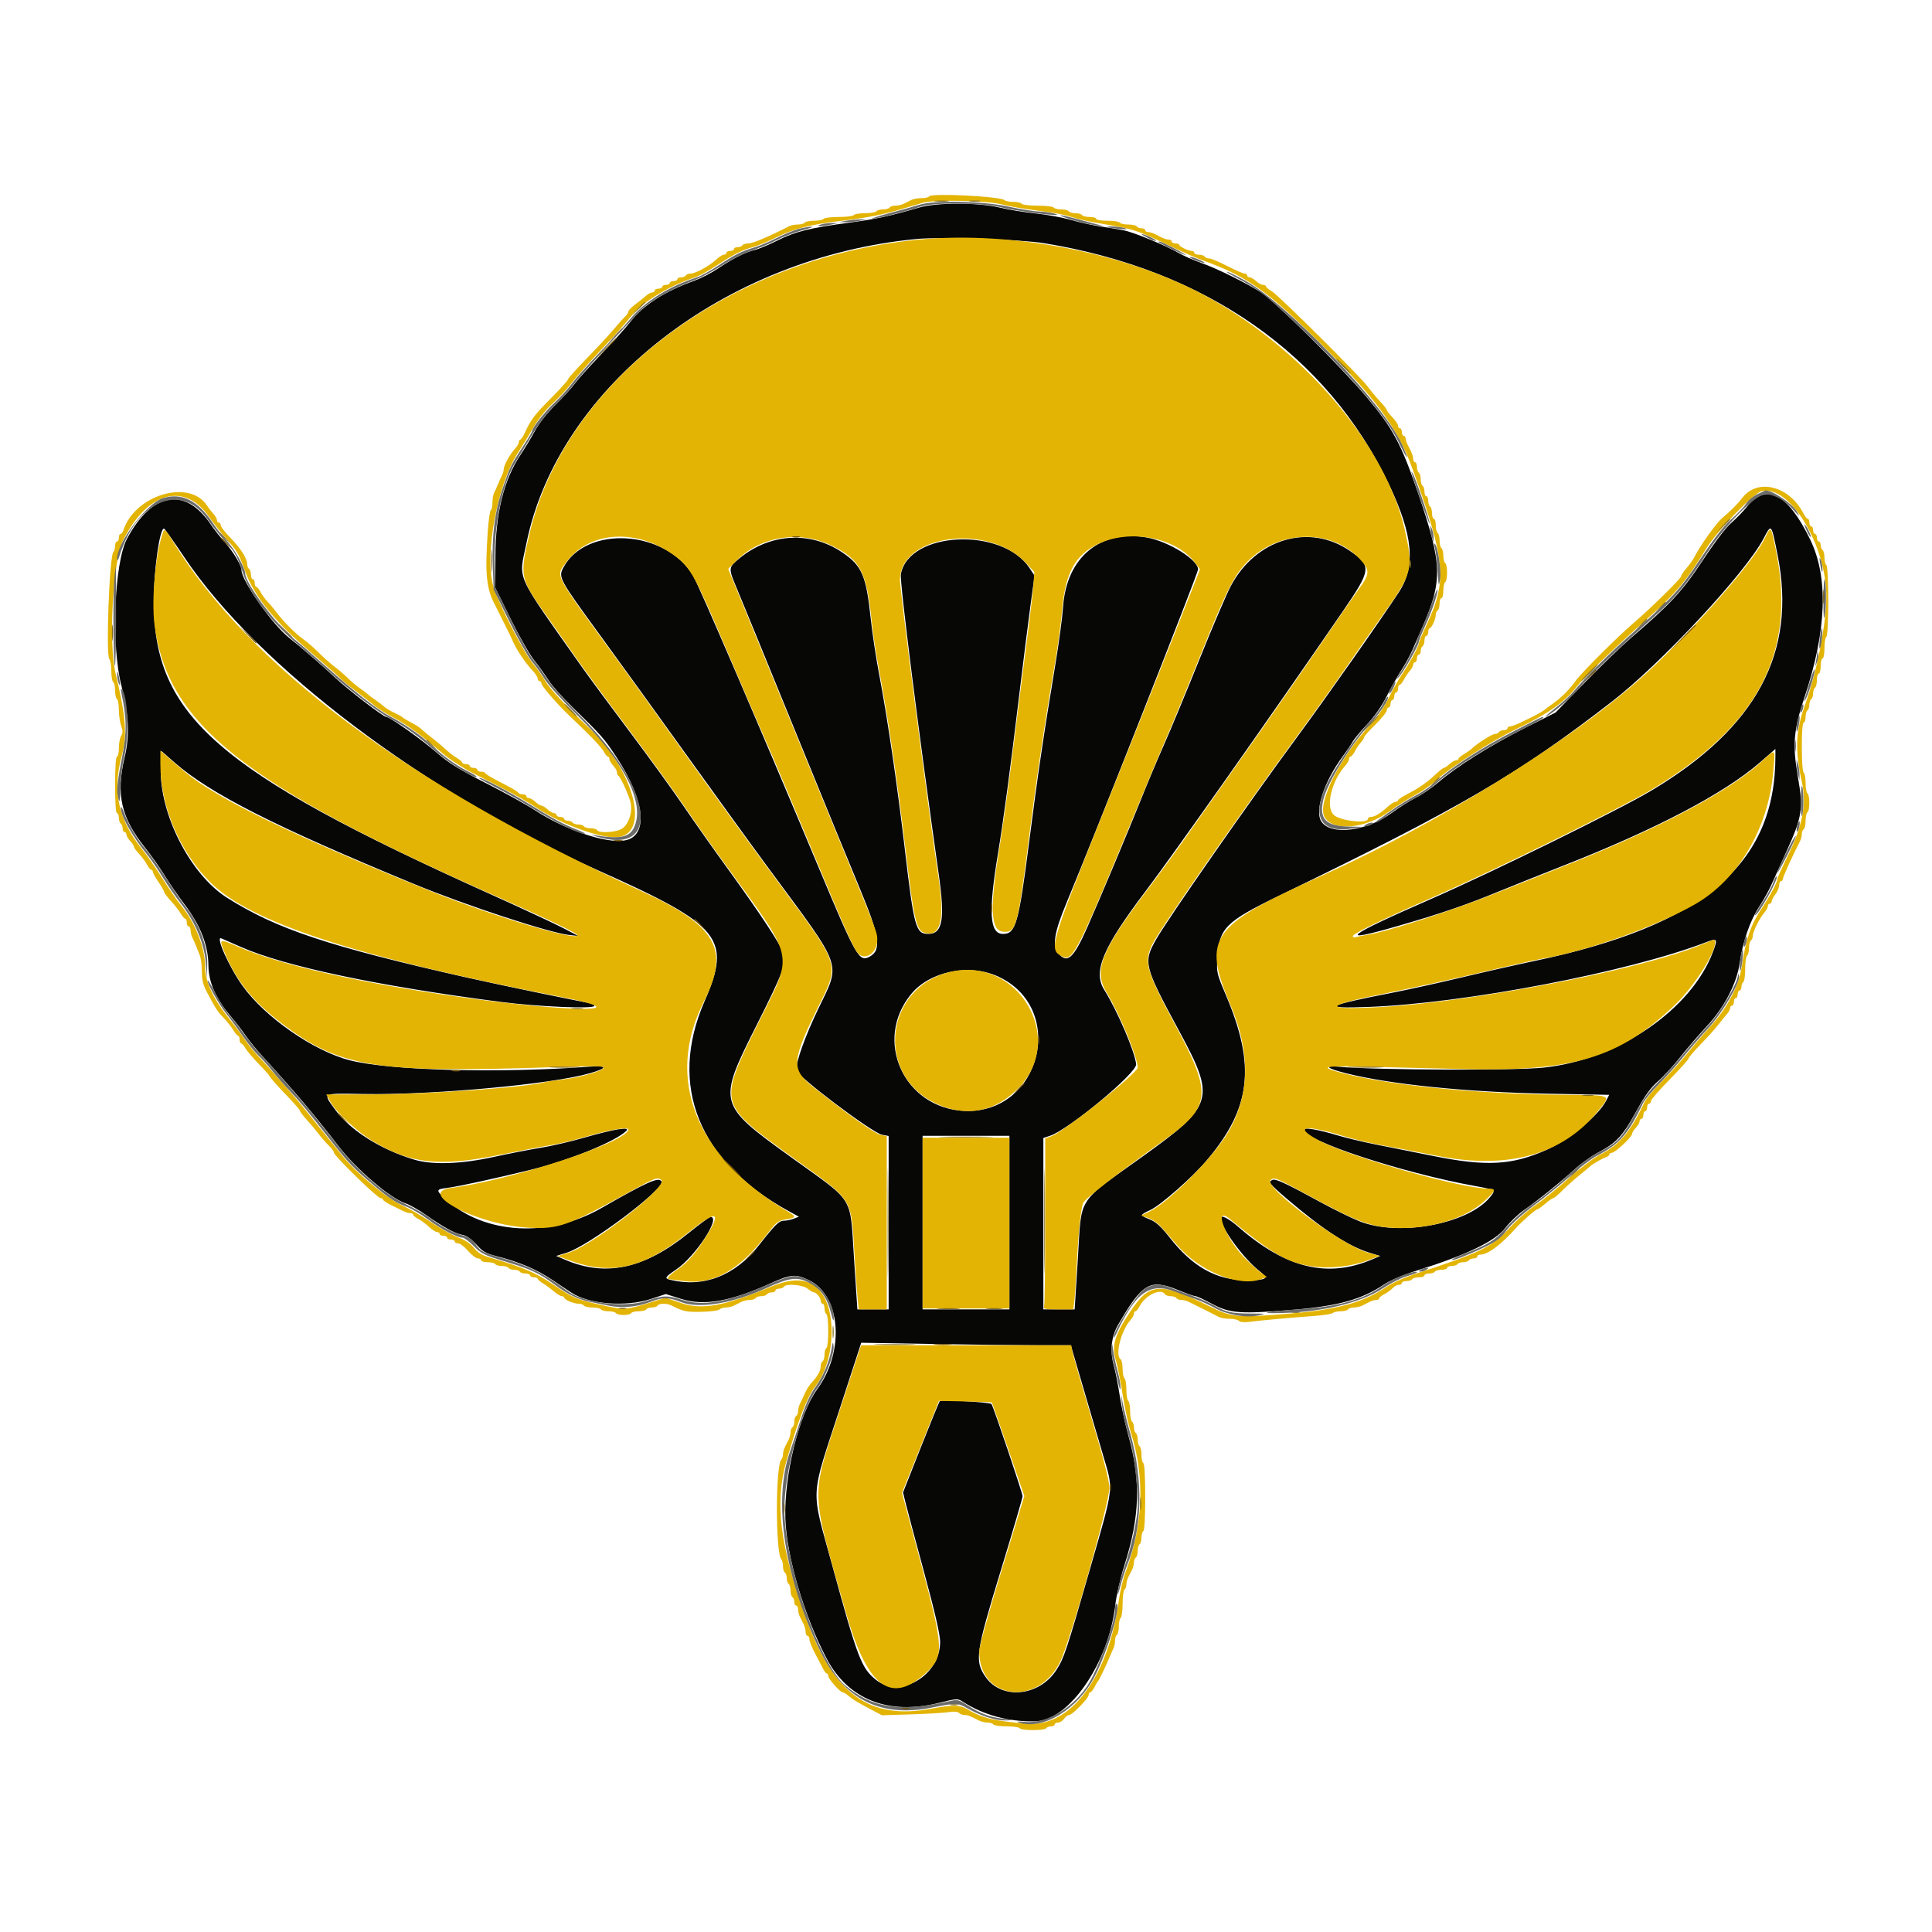 <svg id="svg" version="1.1" xmlns="http://www.w3.org/2000/svg" xmlns:xlink="http://www.w3.org/1999/xlink" width="400" height="400" viewBox="0, 0, 400,400"><g id="svgg"><path id="path0" d="M190.234 42.991 C 184.425 44.701,181.362 45.364,175.889 46.094 C 167.617 47.197,164.693 47.923,160.938 49.802 C 159.111 50.716,157.002 51.596,156.250 51.757 C 154.489 52.134,151.588 53.599,148.633 55.605 C 147.344 56.480,145.195 57.594,143.859 58.080 C 137.556 60.371,133.306 63.084,130.579 66.555 C 129.552 67.864,126.771 70.958,124.400 73.432 C 122.029 75.906,119.579 78.633,118.956 79.492 C 118.332 80.352,116.566 82.285,115.030 83.789 C 113.330 85.454,111.648 87.593,110.730 89.258 C 109.900 90.762,108.576 92.959,107.786 94.141 C 104.297 99.362,102.589 106.320,102.563 115.430 L 102.544 121.680 105.720 128.132 C 107.466 131.681,109.669 135.548,110.615 136.726 C 111.561 137.904,112.890 139.746,113.568 140.820 C 114.246 141.895,116.423 144.355,118.405 146.289 C 124.609 152.340,125.048 152.837,127.597 156.700 C 133.660 165.884,134.338 173.266,129.188 174.027 C 125.269 174.607,116.974 171.802,110.904 167.845 C 109.078 166.655,104.427 164.078,100.569 162.118 C 94.999 159.288,92.911 157.995,90.430 155.836 C 87.243 153.064,80.709 148.438,79.981 148.438 C 79.380 148.438,72.022 142.782,69.336 140.256 C 66.698 137.775,62.376 134.032,59.816 132.011 C 56.395 129.311,50.002 120.218,50.000 118.051 C 50.000 117.076,48.308 114.237,46.581 112.311 C 45.620 111.241,44.301 109.571,43.649 108.600 C 38.344 100.705,31.447 101.874,26.298 111.541 C 23.639 116.533,22.988 133.728,25.145 141.992 C 26.678 147.862,26.878 152.278,25.815 156.753 C 23.981 164.476,25.047 169.236,30.003 175.458 C 31.257 177.032,33.096 179.639,34.090 181.250 C 35.084 182.861,36.953 185.579,38.244 187.289 C 41.504 191.606,43.099 195.682,43.145 199.805 C 43.185 203.421,44.664 206.770,47.892 210.552 C 48.855 211.680,50.190 213.414,50.859 214.407 C 51.529 215.399,53.148 217.377,54.456 218.801 C 60.540 225.423,65.326 231.081,69.922 237.083 C 73.780 242.121,80.762 248.099,84.048 249.178 C 84.835 249.436,86.680 250.488,88.149 251.515 C 91.884 254.127,94.111 255.348,95.703 255.659 C 96.633 255.840,97.571 256.484,98.633 257.670 C 99.979 259.173,100.582 259.513,102.989 260.127 C 107.531 261.286,111.146 262.833,114.323 264.978 C 115.964 266.086,117.777 267.298,118.352 267.672 C 122.011 270.054,129.674 270.633,134.840 268.918 L 137.844 267.920 141.013 268.921 C 145.787 270.429,151.130 269.492,159.663 265.650 C 163.739 263.815,164.712 263.732,167.383 264.991 C 174.093 268.156,174.994 279.705,169.154 287.695 C 165.427 292.794,162.308 305.509,162.600 314.412 C 162.858 322.243,166.500 334.595,171.148 343.401 C 175.619 351.872,183.923 355.160,194.336 352.582 C 198.224 351.620,198.248 351.619,199.414 352.369 C 203.658 355.098,208.857 356.500,214.305 356.387 C 221.357 356.241,229.557 344.326,230.917 332.248 C 231.136 330.303,231.979 326.647,232.820 323.999 C 236.016 313.936,236.233 306.484,233.603 297.168 C 232.982 294.966,232.191 291.318,231.846 289.063 C 231.501 286.807,230.938 283.946,230.595 282.707 C 229.767 279.718,230.086 276.702,231.484 274.298 C 236.577 265.538,238.093 264.681,244.097 267.165 C 245.684 267.822,247.214 268.359,247.496 268.359 C 247.779 268.359,249.380 269.100,251.056 270.005 C 254.631 271.936,256.932 272.092,267.969 271.154 C 277.185 270.371,281.965 269.024,286.594 265.906 C 287.810 265.086,290.458 263.965,293.234 263.094 C 303.684 259.816,309.579 256.975,311.692 254.199 C 312.550 253.071,314.249 251.445,315.466 250.586 C 318.550 248.410,323.314 244.572,326.031 242.075 C 327.290 240.918,329.411 239.396,330.744 238.691 C 334.635 236.635,335.904 235.286,338.672 230.267 C 340.592 226.786,341.716 225.225,343.281 223.867 C 344.419 222.879,346.507 220.603,347.921 218.810 C 349.335 217.017,351.799 214.152,353.397 212.443 C 356.982 208.609,359.595 203.583,360.185 199.386 C 360.788 195.098,362.328 190.613,364.151 187.836 C 365.069 186.437,366.242 184.339,366.757 183.174 C 367.273 182.008,368.616 179.033,369.742 176.563 C 373.154 169.078,373.397 167.541,372.235 160.835 C 371.079 154.163,371.325 151.215,373.611 144.339 C 378.213 130.494,378.601 119.560,374.768 111.685 C 370.122 102.141,365.702 99.872,361.653 104.953 C 360.937 105.851,359.500 107.330,358.460 108.240 C 357.315 109.242,354.986 112.298,352.560 115.983 C 348.348 122.379,345.943 124.982,337.745 132.020 C 335.784 133.703,331.455 137.879,328.125 141.298 L 322.070 147.516 315.625 150.768 C 308.571 154.326,301.505 158.762,297.852 161.925 C 296.563 163.041,294.453 164.489,293.164 165.142 C 291.875 165.795,289.625 167.214,288.164 168.296 C 283.004 172.116,275.510 173.038,273.578 170.089 C 272.120 167.863,274.140 161.779,278.107 156.445 C 278.906 155.371,279.787 154.065,280.066 153.543 C 280.344 153.021,281.679 151.415,283.033 149.973 C 284.566 148.341,286.090 146.167,287.073 144.213 C 287.941 142.486,289.315 140.042,290.127 138.782 C 290.938 137.522,291.979 135.619,292.439 134.554 C 292.900 133.489,293.820 131.380,294.483 129.867 C 298.741 120.156,298.628 116.798,293.545 101.953 C 290.077 91.822,288.369 88.644,282.944 82.221 C 277.444 75.708,263.972 62.384,260.938 60.454 C 257.850 58.491,251.953 55.591,248.699 54.434 C 247.159 53.887,245.136 53.000,244.203 52.464 C 241.356 50.826,234.763 48.099,232.656 47.688 C 231.560 47.475,229.382 47.114,227.816 46.886 C 226.250 46.658,223.520 46.052,221.750 45.539 C 219.980 45.026,216.689 44.421,214.436 44.194 C 212.184 43.968,208.849 43.425,207.026 42.988 C 202.487 41.900,193.935 41.901,190.234 42.991 M216.156 50.350 C 249.599 55.800,274.783 73.417,287.582 100.315 C 292.558 110.773,293.154 117.180,289.648 122.564 C 285.960 128.229,274.621 144.369,268.382 152.832 C 258.539 166.187,241.757 190.281,239.360 194.500 C 236.659 199.255,236.838 199.967,244.151 213.496 C 251.706 227.473,251.309 228.848,236.690 239.351 C 222.648 249.440,223.999 247.306,223.151 260.747 L 222.498 271.094 219.257 271.094 L 216.016 271.094 216.016 253.351 L 216.016 235.607 217.395 235.152 C 221.250 233.880,235.389 222.141,235.226 220.348 C 234.996 217.812,231.287 209.159,228.619 204.933 C 226.229 201.146,228.274 196.283,237.239 184.430 C 242.986 176.833,262.696 148.862,277.881 126.757 C 283.957 117.911,284.047 117.196,279.471 114.048 C 271.069 108.267,260.006 111.540,254.819 121.342 C 253.925 123.032,251.004 129.863,248.327 136.523 C 245.650 143.184,242.367 151.094,241.032 154.102 C 239.696 157.109,237.585 162.119,236.342 165.234 C 233.541 172.252,227.684 186.204,225.040 192.156 C 222.239 198.464,220.920 199.626,219.127 197.363 C 217.814 195.706,218.258 193.032,220.895 186.719 C 226.605 173.048,248.047 118.699,248.047 117.897 C 248.047 115.887,241.957 112.098,237.422 111.287 C 227.831 109.573,220.803 115.392,220.105 125.623 C 219.959 127.751,219.243 133.096,218.512 137.500 C 216.052 152.327,214.819 160.676,213.066 174.386 C 210.919 191.174,210.298 193.359,207.675 193.359 C 204.862 193.359,204.593 188.981,206.643 176.563 C 207.732 169.965,209.162 159.311,210.935 144.569 C 211.799 137.393,212.884 128.744,213.347 125.348 L 214.189 119.175 213.144 117.596 C 207.483 109.041,188.130 109.983,186.515 118.892 C 186.247 120.374,190.234 151.964,194.361 181.055 C 195.681 190.363,195.152 193.359,192.188 193.359 C 189.594 193.359,189.248 192.100,187.306 175.586 C 185.745 162.315,183.694 148.377,181.989 139.453 C 181.353 136.123,180.573 130.938,180.257 127.930 C 179.334 119.168,178.438 117.102,174.371 114.362 C 167.563 109.775,158.950 110.439,152.568 116.043 C 150.841 117.559,150.842 117.800,152.576 121.887 C 153.348 123.707,158.639 136.621,164.333 150.586 C 170.027 164.551,176.190 179.580,178.027 183.984 C 182.158 193.887,182.558 196.720,180.018 198.079 C 177.874 199.227,177.269 198.169,169.571 179.794 C 157.748 151.570,144.741 121.333,143.538 119.277 C 137.908 109.645,121.229 108.630,116.572 117.636 C 115.595 119.524,115.876 120.038,123.949 131.111 C 128.313 137.096,136.606 148.584,142.379 156.641 C 148.152 164.697,155.795 175.244,159.364 180.078 C 174.745 200.913,174.113 199.087,169.370 208.958 C 166.767 214.374,164.844 219.711,164.844 221.517 C 164.844 222.678,180.578 234.553,182.623 234.936 L 183.984 235.192 183.984 253.143 L 183.984 271.094 180.749 271.094 L 177.513 271.094 176.824 260.686 C 175.932 247.222,177.188 249.254,163.772 239.587 C 148.556 228.624,148.508 228.440,156.620 212.305 C 162.193 201.219,162.827 199.508,162.174 197.328 C 161.659 195.608,157.211 188.875,150.298 179.349 C 147.746 175.832,143.783 170.207,141.492 166.849 C 139.202 163.490,134.152 156.523,130.272 151.367 C 126.392 146.211,121.979 140.234,120.465 138.086 C 106.349 118.046,107.384 120.353,108.987 112.488 C 115.588 80.095,150.105 53.195,189.844 49.474 C 194.845 49.006,211.263 49.552,216.156 50.350 M368.038 114.946 C 372.043 135.084,363.689 150.675,341.937 163.663 C 335.291 167.631,309.090 180.523,296.289 186.124 C 278.283 194.003,276.561 195.437,289.666 191.642 C 298.471 189.091,303.444 187.387,310.325 184.562 C 313.133 183.409,319.249 180.962,323.918 179.123 C 343.005 171.606,357.025 164.236,364.355 157.866 L 367.578 155.065 367.578 156.547 C 367.578 178.960,352.628 191.650,317.578 198.986 C 314.033 199.728,307.424 201.223,302.890 202.308 C 298.357 203.394,291.941 204.812,288.632 205.460 C 274.358 208.257,273.322 208.843,283.301 208.476 C 303.252 207.741,337.282 201.222,353.209 195.083 C 355.553 194.179,355.674 194.343,354.665 197.040 C 350.174 209.045,334.942 219.452,319.531 221.044 C 313.428 221.675,284.771 221.552,277.148 220.862 C 273.984 220.575,274.718 221.210,278.711 222.212 C 287.986 224.540,303.844 226.135,320.783 226.445 L 333.167 226.671 332.545 227.875 C 330.915 231.027,324.861 236.004,320.095 238.112 C 312.991 241.254,307.736 241.537,296.875 239.362 C 292.900 238.566,287.451 237.477,284.766 236.942 C 282.080 236.406,278.468 235.538,276.740 235.012 C 273.012 233.878,269.922 233.358,269.922 233.864 C 269.922 236.115,290.193 242.796,305.371 245.549 C 309.799 246.352,309.779 246.335,308.397 247.977 C 303.756 253.493,289.469 256.073,281.445 252.844 C 279.727 252.153,276.089 250.369,273.363 248.880 C 266.278 245.013,264.152 244.023,263.481 244.280 C 262.481 244.664,262.777 245.064,266.309 248.091 C 273.782 254.497,279.212 258.043,283.594 259.379 L 285.742 260.035 284.180 260.707 C 274.905 264.699,266.290 262.628,256.402 254.029 C 254.329 252.226,252.734 251.425,252.734 252.186 C 252.734 254.116,257.444 260.559,260.742 263.141 C 262.805 264.756,262.378 265.039,257.878 265.039 C 251.841 265.039,246.941 262.297,242.197 256.263 C 240.356 253.920,239.350 252.999,238.049 252.464 C 235.933 251.594,235.935 251.568,238.200 250.497 C 240.394 249.458,246.827 243.787,249.842 240.234 C 259.013 229.425,260.029 220.725,253.829 206.072 C 251.884 201.475,251.856 201.351,252.050 198.240 C 252.431 192.138,253.737 190.830,264.819 185.449 C 302.837 166.989,314.174 160.379,333.658 145.313 C 343.922 137.376,361.350 118.658,365.099 111.545 C 366.782 108.353,366.711 108.272,368.038 114.946 M38.204 115.430 C 53.291 137.936,88.094 164.249,123.941 180.252 C 149.335 191.588,151.532 194.307,145.849 207.360 C 138.280 224.745,144.651 240.557,163.341 250.778 L 165.406 251.907 164.318 252.321 C 163.720 252.548,162.817 252.734,162.312 252.734 C 161.296 252.734,160.526 253.491,157.105 257.848 C 152.171 264.133,145.683 266.654,138.770 264.973 C 137.515 264.668,137.650 264.426,139.941 262.875 C 143.992 260.132,149.369 251.936,147.103 251.957 C 146.870 251.959,144.842 253.451,142.596 255.271 C 133.451 262.683,125.437 264.430,117.055 260.839 L 115.164 260.030 117.319 259.363 C 121.985 257.919,137.826 246.008,136.955 244.598 C 136.358 243.631,134.105 244.632,124.448 250.157 C 113.619 256.352,100.211 255.578,92.285 248.300 C 90.179 246.366,90.198 246.249,92.676 245.930 C 94.964 245.635,102.554 243.984,110.013 242.160 C 117.892 240.232,127.571 236.275,129.688 234.116 C 130.586 233.199,127.113 233.768,120.935 235.550 C 118.122 236.361,114.061 237.305,111.910 237.646 C 109.760 237.988,105.453 238.827,102.340 239.510 C 95.449 241.023,89.544 241.227,85.742 240.083 C 78.751 237.979,72.497 234.016,69.355 229.698 C 66.805 226.195,66.528 226.349,75.102 226.497 C 89.557 226.747,114.241 224.488,122.168 222.191 C 125.896 221.111,125.816 220.561,121.973 220.848 C 103.304 222.246,80.732 221.645,72.458 219.531 C 64.945 217.612,54.877 210.631,50.206 204.102 C 47.428 200.219,44.524 193.709,45.823 194.278 C 46.079 194.391,47.928 195.201,49.932 196.080 C 59.061 200.081,78.241 204.132,103.711 207.437 C 111.334 208.427,123.047 208.925,123.047 208.260 C 123.047 208.014,122.974 207.813,122.885 207.813 C 122.235 207.813,103.623 203.965,96.543 202.367 C 67.939 195.910,57.292 192.364,47.010 185.870 C 39.390 181.058,32.981 168.490,33.286 158.962 L 33.398 155.473 36.133 157.865 C 43.538 164.342,56.955 171.148,85.742 183.028 C 96.432 187.440,113.677 193.110,117.801 193.569 L 119.727 193.784 116.602 192.150 C 114.883 191.251,108.027 188.060,101.367 185.058 C 44.890 159.599,31.836 148.214,31.836 124.414 C 31.836 117.902,33.101 109.111,33.989 109.458 C 34.147 109.520,36.044 112.207,38.204 115.430 M206.555 202.134 C 221.043 208.681,215.542 230.746,199.609 229.997 C 187.100 229.409,180.755 215.330,188.687 205.761 C 192.555 201.094,200.628 199.456,206.555 202.134 M208.984 253.125 L 208.984 271.094 200.000 271.094 L 191.016 271.094 191.016 253.125 L 191.016 235.156 200.000 235.156 L 208.984 235.156 208.984 253.125 M214.855 278.515 L 221.702 278.516 224.188 287.012 C 225.555 291.685,227.452 298.145,228.403 301.367 C 230.557 308.661,230.717 307.309,225.587 325.138 C 220.802 341.770,220.293 343.299,218.735 345.726 C 215.204 351.230,207.390 352.011,204.052 347.194 C 201.756 343.880,201.991 342.230,207.189 325.205 C 209.681 317.047,211.717 310.103,211.714 309.776 C 211.709 309.114,205.603 291.019,205.273 290.689 C 204.889 290.305,194.864 289.744,194.576 290.090 C 194.420 290.277,192.643 294.608,190.628 299.715 L 186.964 309.001 187.563 311.434 C 187.893 312.772,189.617 319.229,191.395 325.781 C 193.572 333.808,194.632 338.408,194.644 339.879 C 194.700 346.868,186.352 351.817,181.332 347.772 C 178.328 345.351,177.571 343.360,172.251 323.912 C 167.817 307.703,167.663 310.686,173.931 291.442 L 178.309 278.001 193.159 278.258 C 201.326 278.399,211.089 278.515,214.855 278.515 " stroke="none" fill="#070706" fill-rule="evenodd"></path><path id="path1" d="M192.361 40.661 C 192.240 40.856,191.534 41.016,190.792 41.016 C 190.050 41.016,189.093 41.191,188.667 41.406 C 188.240 41.621,187.541 41.973,187.115 42.188 C 186.688 42.402,185.907 42.578,185.380 42.578 C 184.853 42.578,184.312 42.754,184.180 42.969 C 184.047 43.184,183.432 43.359,182.813 43.359 C 182.193 43.359,181.578 43.535,181.445 43.750 C 181.313 43.965,180.258 44.141,179.102 44.141 C 177.945 44.141,176.891 44.316,176.758 44.531 C 176.625 44.746,175.219 44.922,173.633 44.922 C 172.047 44.922,170.641 45.098,170.508 45.313 C 170.375 45.527,169.496 45.703,168.555 45.703 C 167.613 45.703,166.734 45.879,166.602 46.094 C 166.469 46.309,165.841 46.484,165.206 46.484 C 164.571 46.484,163.747 46.642,163.374 46.835 C 159.369 48.905,155.861 50.396,155.004 50.394 C 154.425 50.392,153.844 50.566,153.711 50.781 C 153.578 50.996,153.128 51.172,152.711 51.172 C 152.294 51.172,151.953 51.348,151.953 51.563 C 151.953 51.777,151.602 51.953,151.172 51.953 C 150.742 51.953,150.391 52.129,150.391 52.344 C 150.391 52.559,150.153 52.734,149.863 52.734 C 149.572 52.734,148.820 53.218,148.192 53.809 C 146.827 55.091,143.963 56.641,142.955 56.641 C 142.558 56.641,142.125 56.816,141.992 57.031 C 141.859 57.246,141.410 57.422,140.993 57.422 C 140.576 57.422,140.234 57.598,140.234 57.813 C 140.234 58.027,139.883 58.203,139.453 58.203 C 139.023 58.203,138.672 58.379,138.672 58.594 C 138.672 58.809,138.320 58.984,137.891 58.984 C 137.461 58.984,137.109 59.160,137.109 59.375 C 137.109 59.590,136.758 59.766,136.328 59.766 C 135.898 59.766,135.547 59.941,135.547 60.156 C 135.547 60.371,135.316 60.547,135.035 60.547 C 134.753 60.547,134.181 60.854,133.765 61.230 C 133.348 61.606,132.348 62.406,131.543 63.008 C 130.737 63.610,130.078 64.292,130.078 64.525 C 130.078 64.757,129.767 65.232,129.387 65.579 C 129.008 65.927,127.968 67.090,127.077 68.164 C 126.186 69.238,123.684 71.936,121.518 74.160 C 119.351 76.383,117.578 78.368,117.578 78.569 C 117.578 78.771,116.040 80.477,114.160 82.360 C 110.712 85.814,109.900 86.881,108.685 89.551 C 108.319 90.356,107.885 91.016,107.720 91.016 C 107.556 91.016,107.422 91.246,107.422 91.528 C 107.422 91.810,107.073 92.415,106.647 92.872 C 105.630 93.963,104.297 96.355,104.297 97.087 C 104.297 97.406,104.142 97.972,103.952 98.345 C 103.762 98.718,103.390 99.551,103.125 100.195 C 102.860 100.840,102.488 101.672,102.298 102.045 C 102.108 102.419,101.953 103.331,101.953 104.073 C 101.953 104.815,101.801 105.517,101.614 105.632 C 101.428 105.747,101.145 107.735,100.986 110.050 C 100.387 118.784,100.684 121.843,102.458 125.195 C 102.685 125.625,103.214 126.680,103.633 127.539 C 104.052 128.398,104.576 129.453,104.797 129.883 C 105.380 131.013,105.702 131.687,106.290 133.008 C 107.013 134.631,108.921 137.441,110.232 138.813 C 110.835 139.443,111.328 140.197,111.328 140.488 C 111.328 140.778,111.504 141.016,111.719 141.016 C 111.934 141.016,112.109 141.252,112.109 141.542 C 112.109 141.974,115.105 145.485,117.256 147.573 C 117.541 147.849,119.272 149.519,121.104 151.284 C 122.936 153.048,124.679 154.976,124.979 155.566 C 125.278 156.157,125.669 156.641,125.847 156.641 C 126.026 156.641,126.172 156.871,126.172 157.153 C 126.172 157.435,126.523 158.043,126.953 158.504 C 127.383 158.965,127.734 159.599,127.734 159.912 C 127.734 160.225,127.866 160.540,128.027 160.612 C 128.398 160.777,129.817 163.789,130.449 165.750 C 131.086 167.727,130.323 170.475,128.846 171.527 C 127.720 172.329,124.064 172.573,123.633 171.875 C 123.500 171.660,122.885 171.484,122.266 171.484 C 121.646 171.484,121.031 171.309,120.898 171.094 C 120.766 170.879,120.238 170.703,119.727 170.703 C 119.215 170.703,118.687 170.527,118.555 170.313 C 118.422 170.098,117.972 169.922,117.555 169.922 C 117.138 169.922,116.797 169.746,116.797 169.531 C 116.797 169.316,116.445 169.141,116.016 169.141 C 115.586 169.141,115.234 168.965,115.234 168.750 C 115.234 168.535,115.004 168.359,114.722 168.359 C 114.440 168.359,113.832 168.008,113.371 167.578 C 112.910 167.148,112.342 166.797,112.109 166.797 C 111.877 166.797,111.309 166.445,110.848 166.016 C 110.386 165.586,109.778 165.234,109.497 165.234 C 109.215 165.234,108.984 165.059,108.984 164.844 C 108.984 164.629,108.647 164.453,108.236 164.453 C 107.824 164.453,107.428 164.321,107.357 164.160 C 107.285 163.999,106.479 163.472,105.566 162.988 C 104.653 162.505,103.159 161.714,102.246 161.230 C 101.333 160.747,100.527 160.220,100.456 160.059 C 100.384 159.897,99.989 159.766,99.577 159.766 C 99.165 159.766,98.828 159.590,98.828 159.375 C 98.828 159.160,98.477 158.984,98.047 158.984 C 97.617 158.984,97.266 158.809,97.266 158.594 C 97.266 158.379,96.914 158.203,96.484 158.203 C 96.055 158.203,95.703 158.065,95.703 157.897 C 95.703 157.728,95.197 157.292,94.579 156.926 C 93.961 156.561,92.863 155.708,92.138 155.031 C 91.413 154.353,90.205 153.342,89.453 152.783 C 88.701 152.224,87.820 151.501,87.496 151.176 C 87.171 150.852,86.512 150.366,86.031 150.098 C 85.550 149.829,84.761 149.390,84.277 149.121 C 83.794 148.853,83.311 148.536,83.203 148.417 C 83.096 148.299,82.357 147.899,81.561 147.529 C 80.766 147.158,79.887 146.634,79.608 146.364 C 79.329 146.094,78.486 145.448,77.734 144.928 C 76.982 144.408,76.279 143.878,76.172 143.750 C 76.064 143.622,75.361 143.089,74.609 142.566 C 73.857 142.043,72.684 141.059,72.002 140.380 C 71.319 139.702,70.089 138.644,69.267 138.030 C 68.446 137.416,66.982 136.118,66.016 135.145 C 65.049 134.173,63.643 132.945,62.891 132.416 C 61.214 131.239,58.770 128.802,57.298 126.840 C 56.692 126.033,55.813 124.981,55.344 124.503 C 54.876 124.024,54.243 123.149,53.938 122.559 C 53.633 121.968,53.238 121.484,53.059 121.484 C 52.880 121.484,52.734 121.133,52.734 120.703 C 52.734 120.273,52.559 119.922,52.344 119.922 C 52.129 119.922,51.953 119.493,51.953 118.968 C 51.953 118.444,51.777 117.906,51.563 117.773 C 51.348 117.641,51.172 117.196,51.172 116.786 C 51.172 115.616,49.823 113.503,47.674 111.309 C 46.590 110.202,45.703 109.050,45.703 108.749 C 45.703 108.449,45.527 108.203,45.313 108.203 C 45.098 108.203,44.922 107.973,44.922 107.691 C 44.922 107.409,44.600 106.833,44.207 106.411 C 43.814 105.989,43.200 105.199,42.844 104.654 C 39.192 99.080,27.855 102.488,25.516 109.863 C 25.397 110.239,25.144 110.547,24.954 110.547 C 24.765 110.547,24.609 110.898,24.609 111.328 C 24.609 111.758,24.434 112.109,24.219 112.109 C 24.004 112.109,23.828 112.514,23.828 113.008 C 23.828 113.502,23.667 114.073,23.469 114.277 C 22.650 115.124,21.881 135.709,22.640 136.469 C 22.864 136.692,23.047 137.796,23.047 138.922 C 23.047 140.048,23.223 141.078,23.437 141.211 C 23.652 141.344,23.828 142.135,23.828 142.969 C 23.828 143.803,24.004 144.594,24.219 144.727 C 24.434 144.859,24.609 145.868,24.609 146.968 C 24.609 148.068,24.823 149.559,25.084 150.281 C 25.457 151.311,25.457 151.757,25.084 152.354 C 24.823 152.772,24.609 153.908,24.609 154.878 C 24.609 155.847,24.434 156.641,24.219 156.641 C 23.976 156.641,23.828 158.854,23.828 162.500 C 23.828 166.146,23.976 168.359,24.219 168.359 C 24.434 168.359,24.609 168.788,24.609 169.313 C 24.609 169.837,24.785 170.375,25.000 170.508 C 25.215 170.641,25.391 171.090,25.391 171.507 C 25.391 171.924,25.566 172.266,25.781 172.266 C 25.996 172.266,26.172 172.496,26.172 172.778 C 26.172 173.060,26.523 173.668,26.953 174.129 C 27.383 174.590,27.734 175.124,27.734 175.316 C 27.734 175.508,28.218 176.178,28.809 176.804 C 29.399 177.431,30.132 178.424,30.437 179.011 C 30.742 179.598,31.137 180.078,31.316 180.078 C 31.495 180.078,31.641 180.266,31.641 180.496 C 31.641 180.726,32.168 181.680,32.813 182.617 C 33.457 183.554,33.984 184.474,33.984 184.662 C 33.984 184.850,34.608 185.685,35.371 186.517 C 36.134 187.350,37.051 188.527,37.408 189.133 C 37.766 189.739,38.197 190.234,38.365 190.234 C 38.534 190.234,38.672 190.586,38.672 191.016 C 38.672 191.445,38.848 191.797,39.063 191.797 C 39.277 191.797,39.453 192.151,39.453 192.583 C 39.453 193.016,39.608 193.675,39.798 194.048 C 39.988 194.421,40.318 195.166,40.531 195.703 C 40.744 196.240,41.116 197.171,41.358 197.772 C 41.599 198.373,41.797 199.893,41.797 201.151 C 41.797 202.905,42.053 203.922,42.900 205.527 C 44.658 208.857,45.044 209.445,46.352 210.793 C 47.030 211.493,47.903 212.602,48.291 213.259 C 48.679 213.916,49.134 214.453,49.303 214.453 C 49.471 214.453,49.609 214.805,49.609 215.234 C 49.609 215.664,49.747 216.016,49.916 216.016 C 50.084 216.016,50.509 216.501,50.859 217.093 C 51.209 217.686,52.449 219.140,53.615 220.325 C 54.781 221.510,55.807 222.682,55.895 222.930 C 55.983 223.179,57.417 224.792,59.082 226.517 C 60.747 228.241,62.109 229.801,62.109 229.984 C 62.109 230.167,62.747 231.010,63.526 231.857 C 64.306 232.705,65.404 234.014,65.967 234.766 C 66.529 235.518,67.474 236.599,68.065 237.168 C 68.657 237.738,69.141 238.407,69.141 238.654 C 69.141 239.280,78.132 248.047,78.774 248.047 C 79.062 248.047,79.297 248.195,79.297 248.376 C 79.297 248.557,80.132 249.104,81.152 249.591 C 82.173 250.078,83.313 250.633,83.686 250.824 C 84.059 251.015,84.630 251.172,84.956 251.172 C 85.281 251.172,85.547 251.318,85.547 251.496 C 85.547 251.675,86.027 252.071,86.614 252.375 C 87.201 252.680,88.194 253.413,88.821 254.004 C 89.447 254.595,90.197 255.078,90.488 255.078 C 90.778 255.078,91.016 255.254,91.016 255.469 C 91.016 255.684,91.367 255.859,91.797 255.859 C 92.227 255.859,92.578 256.035,92.578 256.250 C 92.578 256.465,92.930 256.641,93.359 256.641 C 93.789 256.641,94.141 256.816,94.141 257.031 C 94.141 257.246,94.459 257.422,94.847 257.422 C 95.236 257.422,96.159 258.121,96.898 258.976 C 97.637 259.830,98.550 260.533,98.926 260.538 C 99.302 260.543,99.609 260.723,99.609 260.938 C 99.609 261.152,100.214 261.328,100.954 261.328 C 101.693 261.328,102.406 261.504,102.539 261.719 C 102.672 261.934,103.287 262.109,103.906 262.109 C 104.525 262.109,105.141 262.285,105.273 262.500 C 105.406 262.715,105.934 262.891,106.445 262.891 C 106.957 262.891,107.484 263.066,107.617 263.281 C 107.750 263.496,108.288 263.672,108.812 263.672 C 109.337 263.672,109.766 263.848,109.766 264.063 C 109.766 264.277,110.117 264.453,110.547 264.453 C 110.977 264.453,111.328 264.591,111.328 264.760 C 111.328 264.928,111.812 265.352,112.402 265.702 C 112.993 266.052,114.004 266.793,114.648 267.348 C 115.293 267.904,116.040 268.359,116.309 268.359 C 116.577 268.359,116.798 268.491,116.800 268.652 C 116.804 269.085,118.771 269.922,119.781 269.922 C 120.263 269.922,120.766 270.098,120.898 270.313 C 121.031 270.527,121.822 270.703,122.656 270.703 C 123.490 270.703,124.281 270.879,124.414 271.094 C 124.547 271.309,125.250 271.484,125.977 271.484 C 126.703 271.484,127.406 271.660,127.539 271.875 C 127.853 272.383,130.350 272.383,130.664 271.875 C 130.797 271.660,131.500 271.484,132.227 271.484 C 132.953 271.484,133.656 271.309,133.789 271.094 C 133.922 270.879,134.449 270.703,134.961 270.703 C 135.473 270.703,136.000 270.527,136.133 270.313 C 136.431 269.829,138.058 269.803,138.970 270.267 C 141.447 271.527,142.096 271.665,145.224 271.598 C 147.055 271.558,148.737 271.341,148.964 271.114 C 149.190 270.888,149.782 270.703,150.279 270.703 C 150.776 270.703,151.532 270.527,151.958 270.313 C 152.385 270.098,153.084 269.746,153.510 269.531 C 153.937 269.316,154.718 269.141,155.245 269.141 C 155.772 269.141,156.313 268.965,156.445 268.750 C 156.578 268.535,157.105 268.359,157.617 268.359 C 158.129 268.359,158.656 268.184,158.789 267.969 C 158.922 267.754,159.372 267.578,159.789 267.578 C 160.206 267.578,160.547 267.402,160.547 267.188 C 160.547 266.973,160.888 266.797,161.305 266.797 C 161.722 266.797,162.172 266.621,162.305 266.406 C 162.741 265.701,166.133 265.972,167.188 266.797 C 167.725 267.217,168.308 267.565,168.485 267.569 C 169.031 267.584,169.922 268.662,169.922 269.308 C 169.922 269.646,170.098 269.922,170.313 269.922 C 170.527 269.922,170.703 270.351,170.703 270.875 C 170.703 271.400,170.879 271.938,171.094 272.070 C 171.603 272.385,171.603 278.787,171.094 279.102 C 170.879 279.234,170.703 279.850,170.703 280.469 C 170.703 281.088,170.527 281.703,170.312 281.836 C 170.098 281.969,169.922 282.421,169.922 282.841 C 169.922 283.759,169.251 284.988,168.085 286.208 C 167.612 286.702,166.938 287.767,166.588 288.573 C 166.237 289.379,165.789 290.344,165.592 290.717 C 165.395 291.090,165.234 291.739,165.234 292.159 C 165.234 292.579,165.059 293.031,164.844 293.164 C 164.629 293.297,164.453 293.824,164.453 294.336 C 164.453 294.848,164.277 295.375,164.062 295.508 C 163.848 295.641,163.672 296.093,163.672 296.513 C 163.672 296.933,163.496 297.625,163.281 298.052 C 163.066 298.479,162.715 299.177,162.500 299.604 C 162.285 300.031,162.109 300.699,162.109 301.088 C 162.109 301.478,161.953 301.964,161.761 302.168 C 160.551 303.458,160.549 321.547,161.760 322.832 C 161.952 323.036,162.109 323.685,162.109 324.274 C 162.109 324.863,162.285 325.453,162.500 325.586 C 162.715 325.719,162.891 326.246,162.891 326.758 C 162.891 327.270,163.066 327.797,163.281 327.930 C 163.496 328.062,163.672 328.678,163.672 329.297 C 163.672 329.916,163.848 330.531,164.063 330.664 C 164.277 330.797,164.453 331.247,164.453 331.664 C 164.453 332.081,164.629 332.422,164.844 332.422 C 165.059 332.422,165.234 332.776,165.234 333.208 C 165.234 333.641,165.410 334.344,165.625 334.771 C 165.840 335.198,166.191 335.896,166.406 336.323 C 166.621 336.750,166.797 337.453,166.797 337.885 C 166.797 338.318,166.973 338.672,167.188 338.672 C 167.402 338.672,167.578 339.006,167.578 339.413 C 167.578 339.821,168.131 341.184,168.807 342.441 C 169.483 343.698,170.230 345.121,170.467 345.602 C 170.704 346.084,171.030 346.480,171.191 346.481 C 171.353 346.483,171.484 346.714,171.484 346.994 C 171.484 347.592,173.962 350.391,174.491 350.391 C 174.690 350.391,175.202 350.698,175.630 351.074 C 176.506 351.845,177.386 352.378,180.460 354.000 L 182.599 355.129 188.663 354.939 C 191.998 354.834,195.489 354.627,196.421 354.478 C 197.494 354.307,198.274 354.368,198.549 354.643 C 198.789 354.882,199.303 355.078,199.693 355.078 C 200.378 355.078,200.767 355.225,202.631 356.189 C 203.112 356.437,203.936 356.641,204.464 356.641 C 204.991 356.641,205.531 356.816,205.664 357.031 C 205.797 357.246,207.027 357.422,208.398 357.422 C 209.770 357.422,211.000 357.598,211.133 357.813 C 211.447 358.322,216.287 358.322,216.602 357.812 C 216.734 357.598,217.184 357.422,217.601 357.422 C 218.018 357.422,218.359 357.246,218.359 357.031 C 218.359 356.816,218.672 356.641,219.054 356.641 C 219.437 356.641,220.003 356.289,220.312 355.859 C 220.622 355.430,221.087 355.078,221.344 355.078 C 222.003 355.078,225.391 351.619,225.391 350.946 C 225.391 350.640,225.537 350.391,225.715 350.391 C 225.894 350.391,226.289 349.907,226.594 349.316 C 226.898 348.726,227.238 348.154,227.348 348.047 C 227.577 347.825,229.201 344.438,229.783 342.969 C 229.995 342.432,230.325 341.687,230.514 341.314 C 230.704 340.941,230.859 340.204,230.859 339.677 C 230.859 339.149,231.035 338.609,231.250 338.477 C 231.465 338.344,231.641 337.553,231.641 336.719 C 231.641 335.885,231.816 335.094,232.031 334.961 C 232.246 334.828,232.422 333.510,232.422 332.031 C 232.422 330.553,232.598 329.234,232.813 329.102 C 233.027 328.969,233.203 328.517,233.203 328.097 C 233.203 327.677,233.379 326.984,233.594 326.557 C 233.809 326.130,234.160 325.432,234.375 325.005 C 234.590 324.579,234.766 323.886,234.766 323.466 C 234.766 323.046,234.941 322.594,235.156 322.461 C 235.371 322.328,235.547 321.713,235.547 321.094 C 235.547 320.475,235.723 319.859,235.938 319.727 C 236.152 319.594,236.328 318.979,236.328 318.359 C 236.328 317.740,236.504 317.125,236.719 316.992 C 236.955 316.846,237.109 314.066,237.109 309.961 C 237.109 305.856,236.955 303.076,236.719 302.930 C 236.504 302.797,236.328 302.006,236.328 301.172 C 236.328 300.338,236.152 299.547,235.938 299.414 C 235.723 299.281,235.547 298.666,235.547 298.047 C 235.547 297.428,235.371 296.812,235.156 296.680 C 234.941 296.547,234.766 296.020,234.766 295.508 C 234.766 294.996,234.590 294.469,234.375 294.336 C 234.160 294.203,233.984 293.236,233.984 292.188 C 233.984 291.139,233.809 290.172,233.594 290.039 C 233.379 289.906,233.203 288.852,233.203 287.695 C 233.203 286.539,233.027 285.484,232.813 285.352 C 232.598 285.219,232.422 284.340,232.422 283.398 C 232.422 282.457,232.246 281.578,232.031 281.445 C 230.790 280.678,232.097 275.467,234.082 273.267 C 234.458 272.850,234.766 272.278,234.766 271.997 C 234.766 271.715,234.912 271.484,235.090 271.484 C 235.269 271.484,235.664 271.001,235.969 270.410 C 237.144 268.133,240.381 266.625,241.211 267.969 C 241.344 268.184,241.871 268.359,242.383 268.359 C 242.895 268.359,243.422 268.535,243.555 268.750 C 243.687 268.965,244.140 269.141,244.560 269.141 C 244.980 269.141,245.628 269.294,246.001 269.482 C 246.374 269.670,247.383 270.167,248.242 270.586 C 249.102 271.005,250.200 271.554,250.684 271.807 C 251.167 272.059,251.912 272.441,252.338 272.656 C 252.765 272.871,253.785 273.047,254.604 273.047 C 255.423 273.047,256.289 273.242,256.527 273.480 C 256.800 273.754,257.654 273.818,258.851 273.656 C 260.821 273.389,266.568 272.869,272.266 272.441 C 274.092 272.304,275.753 272.032,275.957 271.838 C 276.161 271.643,276.898 271.484,277.594 271.484 C 278.290 271.484,278.969 271.309,279.102 271.094 C 279.234 270.879,279.774 270.703,280.302 270.703 C 280.829 270.703,281.610 270.527,282.037 270.313 C 282.463 270.098,283.162 269.746,283.588 269.531 C 284.015 269.316,284.630 269.141,284.956 269.141 C 285.281 269.141,285.547 268.995,285.547 268.816 C 285.547 268.637,286.030 268.243,286.621 267.940 C 287.212 267.636,287.980 267.079,288.327 266.702 C 288.675 266.324,289.246 266.016,289.597 266.016 C 289.947 266.016,290.234 265.840,290.234 265.625 C 290.234 265.410,290.663 265.234,291.188 265.234 C 291.712 265.234,292.250 265.059,292.383 264.844 C 292.516 264.629,293.141 264.453,293.773 264.453 C 294.405 264.453,294.922 264.277,294.922 264.063 C 294.922 263.848,295.351 263.672,295.875 263.672 C 296.400 263.672,296.938 263.496,297.070 263.281 C 297.203 263.066,297.829 262.891,298.461 262.891 C 299.092 262.891,299.609 262.715,299.609 262.500 C 299.609 262.285,300.038 262.109,300.563 262.109 C 301.087 262.109,301.625 261.934,301.758 261.719 C 301.891 261.504,302.418 261.328,302.930 261.328 C 303.441 261.328,303.969 261.152,304.102 260.938 C 304.234 260.723,304.684 260.547,305.101 260.547 C 305.518 260.547,305.859 260.371,305.859 260.156 C 305.859 259.941,306.106 259.766,306.408 259.766 C 308.024 259.766,310.746 257.750,313.893 254.224 C 315.059 252.918,317.947 250.391,318.275 250.390 C 318.429 250.389,319.170 249.862,319.922 249.219 C 320.674 248.575,321.435 248.048,321.613 248.048 C 321.791 248.047,322.582 247.387,323.370 246.581 C 324.159 245.774,325.771 244.327,326.953 243.363 C 328.135 242.400,329.189 241.522,329.297 241.412 C 329.670 241.029,331.840 239.794,332.520 239.579 C 332.896 239.460,333.203 239.207,333.203 239.017 C 333.203 238.827,333.439 238.672,333.727 238.672 C 334.379 238.672,337.891 235.396,337.891 234.788 C 337.891 234.543,338.242 233.965,338.672 233.504 C 339.102 233.043,339.453 232.435,339.453 232.153 C 339.453 231.871,339.629 231.641,339.844 231.641 C 340.059 231.641,340.234 231.289,340.234 230.859 C 340.234 230.430,340.410 230.078,340.625 230.078 C 340.840 230.078,341.016 229.727,341.016 229.297 C 341.016 228.867,341.191 228.516,341.406 228.516 C 341.621 228.516,341.797 228.274,341.797 227.979 C 341.797 227.684,343.555 225.658,345.703 223.476 C 347.852 221.294,349.609 219.345,349.609 219.144 C 349.609 218.943,350.767 217.585,352.183 216.127 C 353.598 214.669,355.224 212.861,355.796 212.110 C 356.368 211.358,357.144 210.402,357.520 209.985 C 357.896 209.569,358.203 208.997,358.203 208.715 C 358.203 208.434,358.379 208.203,358.594 208.203 C 358.809 208.203,358.984 207.852,358.984 207.422 C 358.984 206.992,359.160 206.641,359.375 206.641 C 359.590 206.641,359.766 206.289,359.766 205.859 C 359.766 205.430,359.941 205.078,360.156 205.078 C 360.371 205.078,360.547 204.737,360.547 204.320 C 360.547 203.903,360.723 203.453,360.938 203.320 C 361.152 203.188,361.328 201.957,361.328 200.586 C 361.328 199.215,361.504 197.984,361.719 197.852 C 361.934 197.719,362.109 197.016,362.109 196.289 C 362.109 195.562,362.285 194.859,362.500 194.727 C 362.715 194.594,362.891 194.161,362.891 193.764 C 362.891 192.907,364.366 189.962,365.332 188.892 C 365.708 188.475,366.016 187.903,366.016 187.622 C 366.016 187.340,366.191 187.109,366.406 187.109 C 366.621 187.109,366.801 186.890,366.806 186.621 C 366.810 186.353,367.158 185.693,367.578 185.156 C 367.998 184.619,368.346 183.784,368.351 183.301 C 368.355 182.817,368.535 182.422,368.750 182.422 C 368.965 182.422,369.139 182.202,369.137 181.934 C 369.135 181.535,371.136 177.144,372.696 174.126 C 372.889 173.753,373.047 173.105,373.047 172.685 C 373.047 172.265,373.223 171.812,373.438 171.680 C 373.652 171.547,373.828 170.756,373.828 169.922 C 373.828 169.088,374.004 168.297,374.219 168.164 C 374.727 167.850,374.727 164.572,374.219 164.258 C 374.004 164.125,373.828 163.158,373.828 162.109 C 373.828 161.061,373.652 160.094,373.438 159.961 C 373.210 159.820,373.047 157.613,373.047 154.664 C 373.047 151.555,373.197 149.609,373.438 149.609 C 373.652 149.609,373.828 149.092,373.828 148.461 C 373.828 147.829,374.004 147.203,374.219 147.070 C 374.434 146.938,374.609 146.410,374.609 145.898 C 374.609 145.387,374.785 144.859,375.000 144.727 C 375.215 144.594,375.391 144.066,375.391 143.555 C 375.391 143.043,375.566 142.516,375.781 142.383 C 375.996 142.250,376.172 141.537,376.172 140.797 C 376.172 140.058,376.348 139.453,376.563 139.453 C 376.777 139.453,376.953 138.750,376.953 137.891 C 376.953 137.031,377.129 136.328,377.344 136.328 C 377.559 136.328,377.734 135.372,377.734 134.203 C 377.734 133.034,377.910 131.969,378.125 131.836 C 378.651 131.511,378.651 117.317,378.125 116.992 C 377.910 116.859,377.734 116.156,377.734 115.430 C 377.734 114.703,377.559 114.000,377.344 113.867 C 377.129 113.734,376.953 113.285,376.953 112.868 C 376.953 112.451,376.777 112.109,376.563 112.109 C 376.348 112.109,376.172 111.758,376.172 111.328 C 376.172 110.898,375.996 110.547,375.781 110.547 C 375.566 110.547,375.391 110.195,375.391 109.766 C 375.391 109.336,375.215 108.984,375.000 108.984 C 374.785 108.984,374.609 108.633,374.609 108.203 C 374.609 107.773,374.463 107.422,374.285 107.422 C 374.106 107.422,373.714 106.938,373.413 106.348 C 370.504 100.631,363.919 98.922,360.742 103.059 C 359.741 104.363,358.365 105.750,356.608 107.227 C 355.324 108.305,352.050 112.868,350.837 115.270 C 350.555 115.826,349.813 116.881,349.187 117.613 C 348.561 118.346,348.048 119.113,348.048 119.319 C 348.047 119.771,341.786 125.930,338.302 128.906 C 334.885 131.824,327.366 139.334,326.176 141.016 C 324.931 142.774,323.208 144.491,321.484 145.691 C 320.732 146.214,320.029 146.738,319.922 146.856 C 319.718 147.080,318.197 147.966,317.188 148.450 C 316.865 148.604,315.838 149.104,314.904 149.560 C 313.971 150.017,312.960 150.391,312.658 150.391 C 312.356 150.391,312.109 150.566,312.109 150.781 C 312.109 150.996,311.768 151.172,311.351 151.172 C 310.934 151.172,310.484 151.348,310.352 151.562 C 310.219 151.777,309.845 151.953,309.520 151.953 C 308.950 151.953,305.797 153.942,304.771 154.948 C 304.495 155.219,303.748 155.749,303.111 156.125 C 302.474 156.501,301.953 156.947,301.953 157.115 C 301.953 157.284,301.723 157.422,301.441 157.422 C 301.159 157.422,300.551 157.773,300.090 158.203 C 299.629 158.633,299.107 158.984,298.930 158.984 C 298.753 158.984,297.731 159.819,296.658 160.840 C 295.586 161.860,293.526 163.293,292.081 164.023 C 290.635 164.754,289.453 165.501,289.453 165.683 C 289.453 165.866,289.216 166.016,288.925 166.016 C 288.635 166.016,287.875 166.499,287.236 167.090 C 285.816 168.404,284.579 169.141,283.794 169.141 C 283.469 169.141,283.203 169.316,283.203 169.531 C 283.203 170.599,277.463 169.956,276.164 168.743 C 274.376 167.072,275.652 161.687,278.611 158.422 C 278.988 158.006,279.297 157.435,279.297 157.153 C 279.297 156.871,279.443 156.641,279.621 156.641 C 279.800 156.641,280.196 156.157,280.500 155.566 C 280.805 154.976,281.362 154.151,281.738 153.735 C 282.114 153.318,282.422 152.825,282.422 152.639 C 282.422 152.453,283.477 151.265,284.766 150.000 C 286.055 148.735,287.109 147.426,287.109 147.092 C 287.109 146.758,287.285 146.484,287.500 146.484 C 287.715 146.484,287.891 146.133,287.891 145.703 C 287.891 145.273,288.066 144.922,288.281 144.922 C 288.496 144.922,288.672 144.570,288.672 144.141 C 288.672 143.711,288.848 143.359,289.063 143.359 C 289.277 143.359,289.453 143.008,289.453 142.578 C 289.453 142.148,289.599 141.797,289.778 141.797 C 289.956 141.797,290.352 141.313,290.657 140.723 C 290.962 140.132,291.519 139.308,291.895 138.891 C 292.271 138.475,292.578 137.903,292.578 137.622 C 292.578 137.340,292.754 137.109,292.969 137.109 C 293.184 137.109,293.359 136.758,293.359 136.328 C 293.359 135.898,293.535 135.547,293.750 135.547 C 293.965 135.547,294.141 135.206,294.141 134.789 C 294.141 134.372,294.316 133.922,294.531 133.789 C 294.746 133.656,294.922 133.119,294.922 132.594 C 294.922 132.070,295.098 131.641,295.313 131.641 C 295.527 131.641,295.703 131.289,295.703 130.859 C 295.703 130.430,295.835 130.077,295.996 130.075 C 296.387 130.071,297.266 128.144,297.266 127.289 C 297.266 126.915,297.441 126.500,297.656 126.367 C 297.871 126.234,298.047 125.609,298.047 124.977 C 298.047 124.345,298.223 123.828,298.438 123.828 C 298.652 123.828,298.828 123.135,298.828 122.289 C 298.828 121.442,299.004 120.641,299.219 120.508 C 299.727 120.194,299.727 116.916,299.219 116.602 C 299.004 116.469,298.828 115.766,298.828 115.039 C 298.828 114.312,298.652 113.609,298.438 113.477 C 298.223 113.344,298.047 112.641,298.047 111.914 C 298.047 111.187,297.871 110.484,297.656 110.352 C 297.441 110.219,297.266 109.505,297.266 108.766 C 297.266 108.027,297.090 107.422,296.875 107.422 C 296.660 107.422,296.484 106.905,296.484 106.273 C 296.484 105.641,296.309 105.016,296.094 104.883 C 295.879 104.750,295.703 104.212,295.703 103.688 C 295.703 103.163,295.527 102.734,295.313 102.734 C 295.098 102.734,294.922 102.305,294.922 101.781 C 294.922 101.256,294.746 100.719,294.531 100.586 C 294.316 100.453,294.141 99.838,294.141 99.219 C 294.141 98.600,293.965 97.984,293.750 97.852 C 293.535 97.719,293.359 97.181,293.359 96.657 C 293.359 96.132,293.184 95.703,292.969 95.703 C 292.754 95.703,292.578 95.357,292.578 94.934 C 292.578 94.511,292.227 93.538,291.797 92.773 C 291.367 92.008,291.016 91.124,291.016 90.808 C 291.016 90.493,290.840 90.234,290.625 90.234 C 290.410 90.234,290.234 89.883,290.234 89.453 C 290.234 89.023,290.059 88.672,289.844 88.672 C 289.629 88.672,289.453 88.434,289.453 88.144 C 289.453 87.853,288.926 87.064,288.281 86.390 C 287.637 85.715,287.109 85.029,287.109 84.865 C 287.109 84.700,286.449 83.864,285.641 83.006 C 284.834 82.147,283.737 80.830,283.204 80.078 C 281.806 78.108,264.760 61.163,263.320 60.312 C 262.654 59.919,262.109 59.459,262.109 59.291 C 262.109 59.122,261.838 58.984,261.507 58.984 C 261.176 58.984,260.527 58.633,260.066 58.203 C 259.605 57.773,258.997 57.422,258.715 57.422 C 258.434 57.422,258.203 57.246,258.203 57.031 C 258.203 56.816,257.964 56.641,257.671 56.641 C 257.379 56.641,255.772 55.937,254.102 55.078 C 252.431 54.219,250.747 53.516,250.360 53.516 C 249.972 53.516,249.547 53.340,249.414 53.125 C 249.281 52.910,248.744 52.734,248.219 52.734 C 247.695 52.734,247.266 52.559,247.266 52.344 C 247.266 52.129,247.037 51.953,246.758 51.953 C 246.039 51.953,244.147 51.034,244.144 50.684 C 244.142 50.522,243.789 50.391,243.359 50.391 C 242.930 50.391,242.578 50.215,242.578 50.000 C 242.578 49.785,242.312 49.609,241.987 49.609 C 241.662 49.609,241.046 49.434,240.620 49.219 C 240.193 49.004,239.495 48.652,239.068 48.438 C 238.641 48.223,238.026 48.047,237.701 48.047 C 237.375 48.047,237.109 47.871,237.109 47.656 C 237.109 47.441,236.768 47.266,236.351 47.266 C 235.934 47.266,235.484 47.090,235.352 46.875 C 235.219 46.660,234.428 46.484,233.594 46.484 C 232.760 46.484,231.969 46.309,231.836 46.094 C 231.703 45.879,230.550 45.703,229.274 45.703 C 227.987 45.703,226.953 45.529,226.953 45.313 C 226.953 45.098,226.348 44.922,225.609 44.922 C 224.870 44.922,224.156 44.746,224.023 44.531 C 223.891 44.316,223.275 44.141,222.656 44.141 C 222.037 44.141,221.422 43.965,221.289 43.750 C 221.156 43.535,220.453 43.359,219.727 43.359 C 219.000 43.359,218.297 43.184,218.164 42.969 C 218.031 42.754,216.537 42.578,214.844 42.578 C 213.150 42.578,211.656 42.402,211.523 42.188 C 211.391 41.973,210.624 41.797,209.821 41.797 C 209.017 41.797,208.192 41.639,207.988 41.446 C 207.147 40.651,192.812 39.931,192.361 40.661 M207.519 42.347 C 208.754 42.683,211.830 43.224,214.355 43.547 C 218.801 44.118,220.188 44.394,223.024 45.274 C 223.763 45.504,225.961 45.960,227.907 46.289 C 234.972 47.482,235.327 47.599,242.773 51.183 C 244.922 52.217,247.653 53.412,248.842 53.839 C 257.577 56.970,261.895 59.887,271.094 68.866 C 284.556 82.007,289.289 88.283,292.512 97.266 C 299.378 116.399,299.695 120.267,295.175 129.748 C 294.391 131.392,293.750 132.947,293.750 133.203 C 293.750 133.776,291.777 137.405,290.277 139.591 C 289.665 140.482,288.418 142.697,287.506 144.514 C 286.492 146.535,284.982 148.734,283.619 150.178 C 277.448 156.714,272.689 166.283,274.203 169.111 C 275.868 172.222,282.750 171.620,287.754 167.925 C 289.212 166.849,291.553 165.363,292.956 164.622 C 294.360 163.881,296.211 162.609,297.070 161.795 C 299.981 159.039,308.738 153.429,314.258 150.784 C 320.482 147.802,323.988 145.329,326.423 142.205 C 328.147 139.992,333.476 134.858,341.186 127.981 C 347.114 122.694,349.167 120.240,353.322 113.477 C 355.515 109.907,363.044 102.126,364.710 101.707 C 370.454 100.266,378.125 112.753,378.125 123.545 C 378.125 129.123,376.142 139.187,373.721 145.898 C 371.742 151.384,371.588 155.230,373.077 161.989 C 374.086 166.570,373.191 171.019,369.931 177.639 C 368.852 179.831,367.969 181.810,367.969 182.038 C 367.969 182.662,366.477 185.472,364.862 187.891 C 362.458 191.491,361.485 194.291,360.620 200.093 C 360.034 204.026,357.656 208.607,354.261 212.342 C 352.718 214.040,350.397 216.748,349.102 218.359 C 347.808 219.971,345.486 222.520,343.941 224.023 C 342.397 225.527,340.805 227.461,340.405 228.320 C 337.627 234.277,335.300 237.018,331.308 239.033 C 330.039 239.674,327.090 241.900,324.755 243.980 C 322.421 246.060,319.264 248.604,317.739 249.633 C 316.215 250.661,313.800 252.807,312.373 254.402 C 309.098 258.061,306.174 259.484,293.555 263.559 C 291.002 264.384,288.372 265.544,287.075 266.418 C 282.283 269.646,277.074 271.105,267.383 271.933 C 256.720 272.843,255.029 272.727,251.171 270.821 C 240.040 265.320,238.093 265.416,233.929 271.669 C 230.735 276.466,230.118 278.611,231.042 281.714 C 231.382 282.855,232.003 285.994,232.423 288.688 C 232.843 291.383,233.607 294.914,234.122 296.536 C 237.091 305.892,236.719 315.687,233.022 325.510 C 232.512 326.865,231.896 329.458,231.654 331.272 C 229.546 347.059,221.736 357.613,212.711 356.874 C 205.730 356.302,203.321 355.717,200.195 353.834 C 198.751 352.964,197.123 352.945,192.914 353.749 C 180.015 356.215,172.520 350.772,166.773 334.766 C 161.451 319.938,160.367 311.126,162.811 302.539 C 165.194 294.169,167.138 289.145,168.809 287.035 C 172.641 282.196,173.355 272.426,170.210 267.860 C 168.079 264.766,164.721 264.285,159.713 266.358 C 149.767 270.476,145.329 271.270,140.867 269.730 L 137.790 268.668 134.618 269.666 C 129.743 271.198,129.244 271.232,125.095 270.315 C 119.291 269.032,118.839 268.846,114.648 266.020 C 110.849 263.458,108.293 262.364,101.466 260.379 C 99.805 259.896,98.941 259.374,98.146 258.373 C 97.448 257.495,96.315 256.737,94.922 256.217 C 93.740 255.776,91.265 254.392,89.422 253.141 C 87.579 251.890,84.767 250.258,83.172 249.513 C 79.969 248.018,73.699 242.804,70.903 239.311 C 70.019 238.207,68.251 236.023,66.973 234.455 C 65.694 232.888,64.067 230.867,63.357 229.963 C 61.564 227.681,56.049 221.369,53.761 218.980 C 52.715 217.886,51.401 216.289,50.842 215.430 C 50.282 214.570,48.831 212.637,47.616 211.133 C 44.124 206.812,42.428 203.166,42.458 200.046 C 42.493 196.318,40.383 190.954,37.522 187.500 C 36.721 186.533,34.981 184.016,33.654 181.906 C 32.327 179.797,30.399 177.029,29.369 175.756 C 24.507 169.748,23.209 163.716,25.213 156.445 C 26.369 152.252,26.083 148.453,23.933 139.453 C 22.428 133.152,23.376 116.075,25.461 111.914 C 30.518 101.824,38.135 99.708,43.252 106.972 C 44.259 108.401,45.861 110.449,46.813 111.523 C 49.189 114.206,49.432 114.624,50.766 118.316 C 52.616 123.439,56.886 128.716,64.254 134.982 C 66.955 137.279,70.716 140.612,71.094 141.043 C 71.201 141.166,72.520 142.207,74.023 143.356 C 75.527 144.505,77.247 145.848,77.844 146.341 C 78.442 146.833,80.112 147.859,81.555 148.619 C 84.269 150.050,87.021 152.060,91.650 155.993 C 93.127 157.249,96.006 159.114,98.047 160.139 C 105.131 163.695,108.413 165.488,111.180 167.312 C 116.653 170.918,125.101 173.872,128.252 173.281 C 134.604 172.089,131.047 159.239,122.024 150.781 C 117.664 146.695,113.635 142.377,112.909 141.016 C 112.508 140.264,111.317 138.578,110.262 137.269 C 108.186 134.693,102.976 124.488,102.104 121.289 C 100.301 114.675,102.990 100.244,107.235 93.750 C 108.147 92.354,109.616 89.953,110.498 88.415 C 111.468 86.724,113.038 84.772,114.473 83.474 C 115.777 82.293,117.534 80.403,118.377 79.274 C 119.220 78.144,122.009 75.006,124.575 72.301 C 127.141 69.596,129.761 66.665,130.396 65.788 C 132.542 62.825,138.350 59.221,143.840 57.447 C 144.642 57.188,146.619 56.113,148.234 55.058 C 151.936 52.642,153.653 51.766,155.847 51.175 C 156.805 50.917,158.913 50.048,160.532 49.244 C 164.343 47.351,167.805 46.468,174.414 45.700 C 179.205 45.144,182.930 44.416,186.523 43.335 C 188.027 42.882,190.049 42.280,191.016 41.997 C 193.457 41.283,204.471 41.516,207.519 42.347 M189.844 49.641 C 150.434 53.582,117.006 78.997,109.591 110.657 C 107.565 119.308,107.659 119.765,112.994 127.251 C 114.791 129.773,117.473 133.594,118.953 135.742 C 120.433 137.891,125.270 144.482,129.701 150.391 C 134.132 156.299,139.489 163.682,141.605 166.797 C 143.721 169.912,147.238 174.922,149.420 177.930 C 165.043 199.458,164.449 196.731,156.866 212.075 C 148.692 228.616,148.659 228.486,163.966 239.542 C 177.044 248.988,176.152 247.558,176.951 260.352 C 177.178 264.004,177.461 267.915,177.578 269.043 L 177.791 271.094 180.692 271.094 L 183.594 271.094 183.594 253.156 L 183.594 235.218 182.324 234.950 C 181.087 234.689,175.759 230.911,168.457 225.118 C 163.685 221.332,163.799 219.772,169.720 207.813 C 173.755 199.664,173.800 199.812,162.534 184.570 C 154.120 173.188,149.240 166.473,140.829 154.706 C 136.152 148.163,130.715 140.604,128.747 137.909 C 114.285 118.108,115.018 119.463,117.165 116.499 C 122.029 109.785,132.146 109.273,140.062 115.340 C 142.968 117.568,144.061 119.580,150.223 134.046 C 153.549 141.854,157.400 150.791,158.781 153.906 C 160.161 157.021,164.181 166.514,167.714 175.000 C 174.942 192.360,176.709 196.348,177.616 197.351 C 179.136 199.030,181.653 197.288,181.627 194.576 C 181.612 193.002,181.846 193.611,173.081 172.266 C 169.596 163.779,165.420 153.584,163.801 149.609 C 162.181 145.635,158.588 136.853,155.817 130.095 L 150.778 117.806 152.440 116.110 C 157.390 111.057,165.449 109.741,172.070 112.905 C 178.091 115.783,179.457 118.346,180.479 128.689 C 180.711 131.040,181.407 135.610,182.026 138.845 C 183.819 148.220,185.794 161.642,187.520 176.172 C 189.239 190.644,189.731 192.730,191.537 193.183 C 194.737 193.986,195.608 190.468,194.335 181.886 C 192.034 166.371,186.337 122.373,186.332 120.078 C 186.310 110.680,204.740 108.228,212.459 116.602 L 214.146 118.433 213.964 121.033 C 213.863 122.463,213.230 127.852,212.556 133.008 C 211.883 138.164,210.626 148.096,209.764 155.078 C 208.901 162.061,207.662 171.025,207.011 175.000 C 204.881 187.990,205.046 192.634,207.646 192.890 C 210.403 193.162,210.702 192.071,213.091 173.047 C 214.538 161.525,216.377 149.183,218.358 137.695 C 218.988 134.043,219.685 128.909,219.907 126.287 C 220.557 118.595,222.625 114.838,227.450 112.579 C 234.257 109.393,243.801 111.383,247.652 116.791 L 248.441 117.899 242.914 131.899 C 239.875 139.599,233.614 155.303,229.002 166.797 C 217.208 196.186,217.106 196.540,219.936 198.054 C 222.068 199.196,223.123 197.099,235.364 167.383 C 238.020 160.938,240.928 153.994,241.827 151.953 C 242.727 149.912,245.715 142.651,248.467 135.818 C 254.067 121.918,255.518 119.042,258.374 116.186 C 264.925 109.632,275.718 109.441,281.557 115.775 C 283.644 118.039,283.628 118.791,281.428 121.814 C 280.452 123.155,276.879 128.332,273.488 133.318 C 270.097 138.304,263.105 148.359,257.951 155.664 C 252.796 162.969,247.106 171.055,245.305 173.633 C 243.505 176.211,239.903 181.133,237.300 184.570 C 227.919 196.963,226.358 200.953,229.117 205.494 C 231.803 209.915,235.547 218.958,235.547 221.022 C 235.547 222.162,220.352 234.246,217.676 235.235 L 216.406 235.704 216.406 252.781 C 216.406 262.173,216.300 270.136,216.169 270.476 C 215.965 271.008,216.370 271.094,219.075 271.094 L 222.218 271.094 222.425 269.434 C 222.539 268.521,222.737 265.664,222.865 263.086 C 223.256 255.239,223.762 250.183,224.268 249.071 C 224.706 248.111,231.109 243.134,241.025 236.047 C 250.761 229.090,251.015 226.572,243.415 212.394 C 237.272 200.933,236.771 199.188,238.577 195.508 C 240.139 192.326,256.438 168.887,268.774 152.084 C 271.902 147.822,276.461 141.436,278.904 137.891 C 281.347 134.346,284.603 129.688,286.138 127.539 C 292.463 118.691,292.689 117.829,290.831 109.642 C 286.959 92.569,270.675 73.161,250.784 61.910 C 234.266 52.566,209.815 47.644,189.844 49.641 M33.818 110.021 C 32.235 114.117,31.295 124.160,32.000 129.439 C 34.749 150.012,50.488 162.443,103.516 185.920 C 113.606 190.388,119.531 193.234,119.531 193.613 C 119.531 194.918,102.119 189.702,89.258 184.545 C 69.028 176.434,53.711 169.473,45.461 164.642 C 41.147 162.117,39.660 161.045,35.840 157.711 L 33.203 155.410 33.206 158.271 C 33.215 166.946,37.172 176.300,43.521 182.652 C 51.816 190.951,73.668 198.097,116.155 206.403 C 132.909 209.678,118.709 209.687,95.258 206.416 C 74.725 203.552,58.132 199.810,49.533 196.102 C 45.303 194.279,45.295 194.281,46.488 197.173 C 48.922 203.070,52.250 207.232,58.122 211.726 C 70.305 221.049,77.619 222.229,115.137 220.926 C 122.108 220.683,125.000 220.706,125.000 221.002 C 125.000 221.651,120.479 223.001,116.797 223.451 C 114.971 223.675,113.213 223.934,112.891 224.028 C 109.194 225.098,88.738 226.560,77.229 226.576 L 67.543 226.590 68.439 228.182 C 69.684 230.399,74.017 234.379,77.322 236.342 C 85.121 240.975,90.961 241.601,103.320 239.128 C 107.617 238.268,112.451 237.352,114.063 237.092 C 115.674 236.832,119.014 236.024,121.484 235.297 C 126.264 233.889,130.078 233.246,130.078 233.848 C 130.078 236.368,105.895 244.347,93.448 245.934 C 85.851 246.903,99.154 253.715,109.570 254.189 C 115.764 254.471,117.378 253.892,130.469 246.694 C 135.677 243.830,136.082 243.680,136.926 244.296 C 138.529 245.468,122.825 257.780,117.708 259.363 L 115.490 260.050 117.692 260.873 C 126.497 264.168,133.138 262.673,142.330 255.325 C 148.138 250.682,149.403 250.667,146.638 255.273 C 144.339 259.105,142.516 261.276,140.337 262.776 C 138.462 264.068,137.813 264.831,138.574 264.852 C 138.735 264.856,139.937 265.014,141.245 265.204 C 147.641 266.129,153.057 263.086,159.065 255.192 C 160.601 253.175,161.149 252.735,162.386 252.529 C 165.016 252.092,165.032 251.976,162.656 250.548 C 143.944 239.295,137.673 223.330,145.711 207.406 C 151.206 196.520,148.434 191.651,132.617 184.409 C 84.206 162.242,51.460 137.753,35.701 111.929 C 34.400 109.798,34.044 109.437,33.818 110.021 M365.291 111.607 C 362.516 117.105,348.704 132.556,338.918 141.112 C 323.953 154.194,297.062 170.790,274.144 181.088 C 250.462 191.729,248.825 194.026,254.816 208.217 C 258.950 218.010,258.776 226.705,254.294 234.380 C 251.301 239.504,242.047 248.864,238.069 250.790 L 236.243 251.673 237.751 252.187 C 238.580 252.470,239.785 253.305,240.430 254.043 C 241.074 254.781,242.561 256.485,243.735 257.831 C 248.529 263.332,256.666 266.579,261.205 264.804 L 262.305 264.374 261.133 263.539 C 260.488 263.080,258.989 261.735,257.800 260.551 C 253.799 256.565,251.018 249.405,254.626 252.379 C 263.365 259.583,266.535 261.415,271.586 262.181 C 275.246 262.737,279.865 262.231,283.347 260.893 L 285.639 260.013 283.281 259.367 C 277.814 257.870,261.323 245.577,263.070 244.300 C 263.893 243.698,264.007 243.744,270.702 247.377 C 280.914 252.919,283.562 253.940,288.407 254.206 C 295.847 254.614,303.380 252.376,307.483 248.538 C 309.698 246.466,309.802 246.094,308.161 246.094 C 302.430 246.094,279.200 239.459,272.879 236.016 C 267.719 233.206,270.215 232.782,277.932 235.157 C 280.040 235.806,283.802 236.703,286.292 237.151 C 288.783 237.599,293.819 238.564,297.484 239.295 C 312.359 242.263,323.815 239.000,331.100 229.720 C 333.541 226.610,333.941 226.768,323.340 226.654 C 305.753 226.464,287.902 224.716,278.201 222.235 C 272.771 220.846,273.685 220.614,283.594 220.863 C 288.643 220.989,297.238 221.201,302.695 221.333 C 325.868 221.892,335.193 219.080,346.803 208.031 C 350.558 204.458,355.077 197.458,355.078 195.215 C 355.078 194.356,355.308 194.320,351.909 195.722 C 339.566 200.816,304.306 207.581,285.156 208.528 C 273.524 209.104,274.102 208.199,287.004 205.636 C 291.896 204.664,300.645 202.746,306.445 201.372 C 312.246 199.999,318.135 198.682,319.531 198.445 C 328.718 196.884,343.039 191.764,350.977 187.202 C 359.894 182.077,366.132 171.470,367.142 159.715 C 367.570 154.741,367.755 154.878,364.567 157.810 C 358.150 163.712,343.789 171.363,325.325 178.718 C 321.172 180.372,314.346 183.089,310.156 184.754 C 300.400 188.633,287.402 192.851,283.008 193.564 C 282.148 193.704,281.138 193.903,280.762 194.006 C 280.386 194.109,280.078 194.035,280.078 193.842 C 280.078 193.306,285.449 190.695,297.070 185.582 C 309.574 180.081,335.943 167.099,341.914 163.503 C 364.302 150.023,372.075 134.891,367.598 113.503 C 366.598 108.726,366.702 108.812,365.291 111.607 M196.757 201.209 C 183.264 204.385,181.117 222.211,193.491 228.327 C 199.888 231.488,206.248 230.271,211.157 224.945 C 220.690 214.602,210.590 197.954,196.757 201.209 M191.016 253.223 L 191.015 270.898 200.000 270.898 L 208.984 270.898 208.984 253.223 L 208.984 235.547 200.000 235.547 L 191.016 235.547 191.016 253.223 M173.829 292.090 C 167.807 310.480,167.726 307.946,175.175 333.984 C 179.529 349.204,184.408 352.946,191.527 346.527 C 195.526 342.922,195.472 341.539,190.638 323.565 L 186.746 309.091 190.570 299.565 L 194.394 290.039 199.812 290.147 C 202.791 290.206,205.282 290.308,205.348 290.374 C 205.413 290.439,206.954 294.822,208.773 300.114 L 212.079 309.735 207.407 325.017 C 204.614 334.150,202.735 340.954,202.737 341.927 C 202.750 351.950,214.931 353.455,219.515 344.001 C 221.593 339.715,229.689 311.093,229.684 308.051 C 229.682 306.674,228.533 302.194,225.985 293.621 C 223.952 286.783,222.177 280.587,222.039 279.852 L 221.788 278.516 200.031 278.516 L 178.274 278.516 173.829 292.090 " stroke="none" fill="#e3b404" fill-rule="evenodd"></path><path id="path2" d="M193.652 41.689 C 194.351 41.775,195.493 41.775,196.191 41.689 C 196.890 41.602,196.318 41.531,194.922 41.531 C 193.525 41.531,192.954 41.602,193.652 41.689 M200.884 41.687 C 201.478 41.776,202.357 41.774,202.837 41.681 C 203.318 41.589,202.832 41.515,201.758 41.518 C 200.684 41.521,200.291 41.597,200.884 41.687 M131.818 64.160 L 130.273 65.820 131.934 64.276 C 133.478 62.840,133.773 62.500,133.478 62.500 C 133.414 62.500,132.667 63.247,131.818 64.160 M127.323 69.434 L 125.977 70.898 127.441 69.552 C 128.805 68.299,129.086 67.969,128.788 67.969 C 128.722 67.969,128.063 68.628,127.323 69.434 M272.266 70.508 C 272.994 71.260,273.679 71.875,273.786 71.875 C 273.893 71.875,273.385 71.260,272.656 70.508 C 271.927 69.756,271.243 69.141,271.136 69.141 C 271.028 69.141,271.537 69.756,272.266 70.508 M277.930 75.781 C 278.769 76.641,279.543 77.344,279.651 77.344 C 279.758 77.344,279.159 76.641,278.320 75.781 C 277.481 74.922,276.707 74.219,276.599 74.219 C 276.492 74.219,277.091 74.922,277.930 75.781 M356.620 108.887 L 355.273 110.352 356.738 109.005 C 358.102 107.752,358.383 107.422,358.084 107.422 C 358.019 107.422,357.360 108.081,356.620 108.887 M45.313 110.278 C 45.313 110.346,45.884 110.917,46.582 111.548 L 47.852 112.695 46.704 111.426 C 45.635 110.242,45.313 109.977,45.313 110.278 M101.705 116.211 C 101.706 118.359,101.772 119.188,101.851 118.053 C 101.930 116.918,101.929 115.160,101.849 114.147 C 101.769 113.134,101.704 114.063,101.705 116.211 M291.888 116.797 C 291.888 117.549,291.968 117.856,292.066 117.480 C 292.164 117.104,292.164 116.489,292.066 116.113 C 291.968 115.737,291.888 116.045,291.888 116.797 M343.530 125.879 L 342.383 127.148 343.652 126.001 C 344.351 125.370,344.922 124.799,344.922 124.732 C 344.922 124.430,344.600 124.696,343.530 125.879 M339.624 129.395 L 338.477 130.664 339.746 129.517 C 340.444 128.886,341.016 128.314,341.016 128.247 C 341.016 127.945,340.693 128.211,339.624 129.395 M23.175 131.055 C 23.177 132.559,23.247 133.126,23.332 132.316 C 23.417 131.505,23.415 130.275,23.329 129.581 C 23.243 128.888,23.173 129.551,23.175 131.055 M58.577 130.176 C 60.196 131.900,60.547 132.211,60.547 131.917 C 60.547 131.855,59.712 131.020,58.691 130.062 L 56.836 128.320 58.577 130.176 M328.906 139.258 C 327.957 140.225,327.269 141.016,327.376 141.016 C 327.484 141.016,328.348 140.225,329.297 139.258 C 330.246 138.291,330.934 137.500,330.827 137.500 C 330.719 137.500,329.855 138.291,328.906 139.258 M117.969 147.070 C 118.698 147.822,119.382 148.438,119.489 148.438 C 119.597 148.438,119.088 147.822,118.359 147.070 C 117.631 146.318,116.946 145.703,116.839 145.703 C 116.732 145.703,117.240 146.318,117.969 147.070 M283.594 149.805 C 282.645 150.771,281.956 151.563,282.064 151.563 C 282.171 151.563,283.036 150.771,283.984 149.805 C 284.933 148.838,285.622 148.047,285.514 148.047 C 285.407 148.047,284.543 148.838,283.594 149.805 M88.281 153.247 C 88.281 153.314,88.853 153.886,89.551 154.517 L 90.820 155.664 89.673 154.395 C 88.604 153.211,88.281 152.945,88.281 153.247 M296.655 162.207 L 295.508 163.477 296.777 162.329 C 297.476 161.698,298.047 161.127,298.047 161.060 C 298.047 160.758,297.725 161.024,296.655 162.207 M118.457 208.874 C 119.048 208.963,120.015 208.963,120.605 208.874 C 121.196 208.784,120.713 208.711,119.531 208.711 C 118.350 208.711,117.866 208.784,118.457 208.874 M327.837 226.843 C 328.431 226.933,329.310 226.930,329.791 226.837 C 330.271 226.745,329.785 226.671,328.711 226.674 C 327.637 226.677,327.244 226.753,327.837 226.843 M183.774 253.125 C 183.774 263.115,183.825 267.202,183.886 262.207 C 183.948 257.212,183.948 249.038,183.886 244.043 C 183.825 239.048,183.774 243.135,183.774 253.125 M195.410 235.448 C 197.935 235.516,202.065 235.516,204.590 235.448 C 207.114 235.380,205.049 235.324,200.000 235.324 C 194.951 235.324,192.886 235.380,195.410 235.448 M216.195 252.930 C 216.195 262.598,216.246 266.497,216.308 261.594 C 216.370 256.692,216.370 248.782,216.308 244.016 C 216.246 239.251,216.195 243.262,216.195 252.930 M325.561 243.066 L 324.414 244.336 325.684 243.189 C 326.867 242.119,327.133 241.797,326.831 241.797 C 326.764 241.797,326.192 242.368,325.561 243.066 M128.223 270.972 C 128.599 271.071,129.214 271.071,129.590 270.972 C 129.966 270.874,129.658 270.794,128.906 270.794 C 128.154 270.794,127.847 270.874,128.223 270.972 M194.447 270.992 C 195.582 271.071,197.340 271.070,198.353 270.990 C 199.366 270.910,198.438 270.845,196.289 270.846 C 194.141 270.847,193.312 270.912,194.447 270.992 M204.395 270.988 C 205.200 271.072,206.519 271.072,207.324 270.988 C 208.130 270.903,207.471 270.834,205.859 270.834 C 204.248 270.834,203.589 270.903,204.395 270.988 M267.485 271.761 C 267.971 271.854,268.674 271.851,269.048 271.753 C 269.421 271.655,269.023 271.579,268.164 271.583 C 267.305 271.587,266.999 271.667,267.485 271.761 M172.383 275.781 C 172.383 276.963,172.456 277.446,172.545 276.855 C 172.635 276.265,172.635 275.298,172.545 274.707 C 172.456 274.116,172.383 274.600,172.383 275.781 M181.719 278.416 C 183.588 278.487,186.752 278.487,188.750 278.416 C 190.748 278.345,189.219 278.287,185.352 278.286 C 181.484 278.286,179.850 278.344,181.719 278.416 M236.055 311.328 C 236.055 312.510,236.128 312.993,236.217 312.402 C 236.307 311.812,236.307 310.845,236.217 310.254 C 236.128 309.663,236.055 310.146,236.055 311.328 M196.782 353.011 C 197.268 353.104,197.971 353.101,198.344 353.003 C 198.718 352.905,198.320 352.829,197.461 352.833 C 196.602 352.837,196.296 352.917,196.782 353.011 " stroke="none" fill="#866f22" fill-rule="evenodd"></path><path id="path3" d="M190.234 42.426 C 189.268 42.743,186.543 43.508,184.180 44.126 C 181.816 44.745,180.203 45.265,180.593 45.282 C 181.444 45.319,188.169 43.641,190.576 42.791 C 193.223 41.857,203.435 41.952,207.357 42.948 C 209.796 43.568,217.706 44.645,218.694 44.492 C 219.480 44.371,216.700 43.822,215.130 43.789 C 214.106 43.768,211.235 43.311,208.751 42.773 C 203.298 41.595,193.339 41.407,190.234 42.426 M221.963 45.508 C 223.623 46.017,225.820 46.528,226.846 46.643 L 228.711 46.853 227.148 46.458 C 226.289 46.240,224.327 45.718,222.788 45.297 C 218.895 44.232,218.299 44.385,221.963 45.508 M175.195 45.703 L 173.633 45.983 175.000 46.016 C 175.752 46.034,177.070 45.903,177.930 45.726 L 179.492 45.402 178.125 45.413 C 177.373 45.419,176.055 45.549,175.195 45.703 M169.922 46.484 C 168.551 46.923,169.984 46.938,172.070 46.507 L 173.633 46.184 172.266 46.178 C 171.514 46.174,170.459 46.312,169.922 46.484 M165.234 47.436 C 164.268 47.706,162.246 48.549,160.742 49.310 C 159.237 50.071,157.106 50.961,156.006 51.287 C 153.519 52.026,152.130 52.735,148.519 55.109 C 146.952 56.139,145.019 57.191,144.222 57.447 C 138.541 59.275,133.445 62.473,130.443 66.093 C 129.321 67.447,126.488 70.548,124.148 72.985 C 121.808 75.422,119.220 78.322,118.398 79.431 C 117.575 80.539,115.946 82.324,114.776 83.398 C 112.857 85.162,110.156 88.597,110.156 89.276 C 110.156 89.423,109.398 90.710,108.471 92.135 C 105.713 96.374,105.646 96.510,104.130 100.910 C 102.413 105.896,101.794 110.830,102.041 117.578 L 102.205 122.070 105.426 128.608 C 107.197 132.203,109.272 135.894,110.037 136.810 C 110.802 137.725,112.034 139.441,112.776 140.624 C 113.518 141.806,116.539 145.146,119.489 148.047 C 128.563 156.967,133.033 165.143,131.648 170.287 C 130.827 173.334,128.846 173.915,122.852 172.867 C 122.207 172.754,122.559 172.921,123.633 173.238 C 137.137 177.216,135.111 163.045,120.038 148.093 C 117.140 145.218,114.140 141.879,113.371 140.671 C 112.603 139.464,111.308 137.682,110.495 136.712 C 109.681 135.741,107.563 131.962,105.789 128.313 L 102.564 121.680 102.420 117.267 C 102.159 109.275,103.898 100.367,106.582 95.946 C 106.989 95.275,108.489 92.793,109.916 90.430 C 111.646 87.564,113.335 85.352,114.989 83.789 C 116.353 82.500,118.032 80.654,118.721 79.688 C 120.004 77.884,129.539 67.371,132.977 63.969 C 134.836 62.130,139.259 59.703,144.118 57.857 C 145.170 57.457,147.613 56.127,149.547 54.901 C 151.482 53.675,154.177 52.327,155.536 51.905 C 156.896 51.484,159.204 50.521,160.665 49.767 C 162.127 49.012,164.588 48.068,166.134 47.668 C 167.680 47.269,168.506 46.943,167.969 46.943 C 167.432 46.944,166.201 47.166,165.234 47.436 M229.329 47.017 C 229.419 47.096,230.459 47.265,231.641 47.394 C 233.044 47.547,233.518 47.507,233.008 47.279 C 232.268 46.949,228.984 46.715,229.329 47.017 M237.635 49.264 C 238.460 49.700,239.227 49.966,239.337 49.856 C 239.528 49.665,236.895 48.418,236.378 48.455 C 236.243 48.464,236.809 48.829,237.635 49.264 M239.876 50.150 C 240.294 50.534,245.851 53.158,245.508 52.810 C 245.049 52.343,240.475 50.000,240.023 50.000 C 239.853 50.000,239.787 50.067,239.876 50.150 M247.070 53.695 C 249.034 54.542,250.300 54.736,248.633 53.934 C 247.773 53.521,246.807 53.184,246.484 53.186 C 246.162 53.187,246.426 53.416,247.070 53.695 M254.883 56.894 C 260.930 60.056,262.427 61.227,270.703 69.270 C 280.862 79.142,287.209 86.621,289.552 91.482 C 291.464 95.448,292.005 95.835,290.261 91.988 C 286.504 83.703,266.461 62.817,257.664 58.022 C 255.876 57.048,254.255 56.257,254.062 56.266 C 253.869 56.274,254.238 56.557,254.883 56.894 M292.299 98.047 C 293.120 100.871,295.857 108.570,295.992 108.435 C 296.194 108.233,293.066 98.901,292.510 98.047 C 292.171 97.526,292.147 97.526,292.299 98.047 M363.867 102.308 C 363.008 102.708,361.953 103.590,361.523 104.268 C 361.094 104.945,359.720 106.394,358.470 107.487 C 356.903 108.857,354.925 111.390,352.099 115.645 C 347.773 122.158,346.379 123.671,337.499 131.496 C 333.304 135.192,328.028 140.450,325.780 143.174 C 325.244 143.825,323.838 145.132,322.656 146.079 C 320.079 148.145,319.503 148.675,320.313 148.231 C 321.960 147.329,325.639 144.136,326.997 142.430 C 328.628 140.381,334.770 134.518,342.390 127.734 C 347.126 123.518,349.185 121.036,353.579 114.247 C 357.141 108.743,363.531 102.344,365.464 102.344 C 367.343 102.344,369.561 103.563,371.302 105.553 C 372.647 107.090,372.706 107.120,372.028 105.916 C 371.090 104.252,366.654 101.313,365.469 101.571 C 365.447 101.576,364.727 101.907,363.867 102.308 M33.751 103.137 C 30.410 104.159,24.148 112.446,24.245 115.718 C 24.262 116.297,24.447 116.039,24.781 114.970 C 28.306 103.695,37.556 99.812,42.865 107.377 C 43.863 108.798,45.502 110.850,46.509 111.937 C 48.612 114.206,49.174 115.210,50.354 118.802 C 51.739 123.019,56.123 128.739,61.328 133.120 C 63.154 134.658,66.230 137.349,68.164 139.102 C 72.388 142.930,78.585 147.669,80.921 148.857 C 83.602 150.220,86.660 152.421,90.039 155.420 C 92.858 157.922,98.222 161.283,98.674 160.831 C 98.773 160.732,97.880 160.175,96.689 159.592 C 94.410 158.477,91.605 156.423,88.668 153.719 C 86.792 151.992,83.355 149.663,80.469 148.164 C 78.174 146.972,73.117 143.003,67.379 137.891 C 64.847 135.635,61.844 133.047,60.706 132.140 C 57.162 129.316,50.781 120.741,50.781 118.802 C 50.781 117.679,48.694 113.883,47.162 112.219 C 46.216 111.192,44.860 109.473,44.148 108.398 C 40.980 103.618,37.665 101.940,33.751 103.137 M374.100 109.956 C 374.457 110.705,374.819 111.249,374.904 111.164 C 375.082 110.986,373.896 108.594,373.629 108.594 C 373.531 108.594,373.742 109.207,374.100 109.956 M296.160 109.570 C 296.166 110.000,296.312 110.791,296.484 111.328 L 296.797 112.305 296.809 111.328 C 296.815 110.791,296.669 110.000,296.484 109.570 L 296.149 108.789 296.160 109.570 M297.081 113.477 C 297.254 114.121,297.501 116.230,297.629 118.164 C 297.844 121.430,297.882 121.554,298.161 119.907 C 298.456 118.162,297.706 113.174,297.058 112.576 C 296.897 112.427,296.907 112.832,297.081 113.477 M376.819 116.602 C 376.950 117.461,377.121 118.237,377.200 118.327 C 377.496 118.662,377.275 116.570,376.935 115.820 C 376.688 115.276,376.653 115.513,376.819 116.602 M23.688 119.589 C 23.370 122.637,23.432 136.622,23.769 137.805 C 23.909 138.295,24.025 133.857,24.027 127.942 C 24.029 122.027,24.010 117.188,23.985 117.188 C 23.960 117.188,23.826 118.268,23.688 119.589 M377.519 124.099 C 377.506 127.368,377.600 128.560,377.790 127.539 C 378.141 125.647,378.143 121.240,377.793 119.997 C 377.653 119.501,377.530 121.347,377.519 124.099 M296.510 124.716 C 296.012 126.269,295.212 128.330,294.731 129.297 C 294.250 130.264,293.637 131.758,293.369 132.617 C 292.912 134.083,291.042 137.641,289.572 139.844 C 288.982 140.727,288.981 140.765,289.561 140.234 C 290.374 139.491,293.750 133.587,293.750 132.909 C 293.750 132.629,294.343 131.130,295.068 129.579 C 296.471 126.577,297.886 122.365,297.591 122.070 C 297.494 121.973,297.007 123.163,296.510 124.716 M376.827 131.793 C 376.670 133.059,376.622 134.174,376.719 134.271 C 376.978 134.530,377.444 131.072,377.265 130.222 C 377.180 129.820,376.983 130.528,376.827 131.793 M376.220 135.352 C 376.188 135.781,376.071 136.572,375.960 137.109 L 375.759 138.086 376.178 137.128 C 376.408 136.601,376.525 135.810,376.437 135.370 C 376.282 134.591,376.277 134.590,376.220 135.352 M374.723 141.082 C 374.259 142.657,373.767 144.297,373.629 144.727 C 373.435 145.332,373.465 145.376,373.763 144.922 C 374.348 144.029,375.867 139.123,375.707 138.643 C 375.629 138.410,375.186 139.508,374.723 141.082 M24.246 139.876 C 24.261 140.396,24.433 141.172,24.628 141.602 C 24.874 142.146,24.909 141.909,24.744 140.820 C 24.467 139.007,24.207 138.511,24.246 139.876 M288.086 142.188 C 287.732 142.872,287.525 143.514,287.626 143.615 C 287.727 143.716,288.092 143.232,288.438 142.539 C 288.783 141.846,288.990 141.204,288.898 141.111 C 288.805 141.019,288.440 141.503,288.086 142.188 M25.142 143.555 C 26.256 148.796,26.277 151.710,25.241 156.950 C 24.197 162.228,24.071 163.903,24.592 165.625 C 24.783 166.256,24.899 165.428,24.921 163.281 C 24.941 161.429,25.311 158.444,25.759 156.528 C 26.805 152.060,26.454 143.825,25.168 142.636 C 25.017 142.497,25.005 142.910,25.142 143.555 M286.316 145.763 C 285.849 146.697,284.541 148.428,283.409 149.609 C 280.943 152.182,276.270 159.052,274.638 162.503 C 271.463 169.217,273.476 172.555,280.078 171.526 L 282.227 171.191 279.375 171.142 C 274.482 171.059,273.039 169.562,273.987 165.553 C 274.826 162.001,279.795 153.969,283.844 149.619 C 285.838 147.477,287.710 144.611,287.351 144.252 C 287.248 144.149,286.782 144.829,286.316 145.763 M372.852 146.484 C 372.705 146.946,372.673 147.412,372.780 147.520 C 372.888 147.627,373.096 147.337,373.242 146.875 C 373.389 146.413,373.421 145.947,373.314 145.840 C 373.206 145.732,372.998 146.022,372.852 146.484 M372.070 149.609 C 371.920 150.498,371.885 151.312,371.993 151.420 C 372.100 151.527,372.311 150.888,372.461 150.000 C 372.611 149.112,372.646 148.297,372.539 148.190 C 372.431 148.082,372.220 148.721,372.070 149.609 M313.170 151.509 C 306.731 154.834,300.320 158.980,297.656 161.540 C 296.689 162.469,294.668 163.875,293.164 164.664 C 291.660 165.454,289.434 166.828,288.217 167.718 C 287.000 168.608,285.682 169.545,285.288 169.801 C 284.893 170.057,284.746 170.275,284.961 170.285 C 285.176 170.296,286.406 169.503,287.695 168.523 C 288.984 167.544,291.227 166.137,292.679 165.396 C 294.130 164.656,296.295 163.166,297.488 162.085 C 300.586 159.279,307.821 154.689,314.117 151.535 C 318.886 149.146,320.257 148.328,319.238 148.481 C 319.077 148.506,316.346 149.868,313.170 151.509 M371.596 154.492 C 371.599 155.566,371.675 155.959,371.765 155.366 C 371.854 154.772,371.852 153.893,371.759 153.413 C 371.667 152.932,371.593 153.418,371.596 154.492 M371.960 158.203 C 371.964 158.740,372.102 159.707,372.266 160.352 L 372.564 161.523 372.571 160.352 C 372.575 159.707,372.438 158.740,372.266 158.203 L 371.953 157.227 371.960 158.203 M99.219 161.100 C 99.219 161.189,100.845 162.093,102.832 163.108 C 104.819 164.124,108.255 166.087,110.468 167.472 C 114.839 170.208,119.843 172.668,120.970 172.636 C 121.361 172.625,120.713 172.245,119.531 171.791 C 116.886 170.777,114.416 169.474,110.352 166.949 C 105.511 163.943,99.219 160.637,99.219 161.100 M372.838 165.859 C 372.831 167.904,372.950 169.260,373.104 168.871 C 373.458 167.972,373.468 163.691,373.117 162.808 C 372.971 162.441,372.846 163.814,372.838 165.859 M25.028 167.253 C 24.960 168.851,27.325 173.061,30.477 176.953 C 31.260 177.920,32.708 180.029,33.695 181.641 C 34.683 183.252,36.320 185.625,37.333 186.914 C 40.350 190.750,42.278 195.267,42.586 199.219 L 42.845 202.539 42.907 199.551 C 42.981 195.981,41.291 191.383,38.693 188.086 C 37.847 187.012,35.976 184.287,34.535 182.031 C 33.095 179.775,31.051 176.889,29.993 175.617 C 28.099 173.339,26.560 170.686,25.563 167.980 C 25.284 167.222,25.043 166.895,25.028 167.253 M372.098 170.926 C 371.955 171.499,371.925 172.055,372.032 172.162 C 372.140 172.270,372.345 171.889,372.489 171.317 C 372.633 170.744,372.662 170.188,372.555 170.081 C 372.447 169.973,372.242 170.354,372.098 170.926 M282.813 170.703 C 282.292 171.040,282.292 171.082,282.813 171.082 C 283.135 171.082,283.662 170.911,283.984 170.703 C 284.505 170.367,284.505 170.324,283.984 170.324 C 283.662 170.324,283.135 170.495,282.813 170.703 M369.824 176.535 C 368.804 178.612,367.973 180.478,367.978 180.683 C 367.983 180.887,368.872 179.328,369.954 177.217 C 371.036 175.106,371.866 173.240,371.800 173.070 C 371.734 172.900,370.845 174.459,369.824 176.535 M367.230 182.492 C 366.969 183.282,366.096 184.952,365.291 186.202 C 363.319 189.265,363.210 189.453,363.398 189.453 C 364.039 189.453,368.100 182.227,367.860 181.514 C 367.775 181.261,367.492 181.701,367.230 182.492 M361.161 194.754 C 361.017 195.327,360.987 195.883,361.095 195.991 C 361.202 196.098,361.408 195.718,361.551 195.145 C 361.695 194.573,361.725 194.016,361.617 193.909 C 361.510 193.802,361.304 194.182,361.161 194.754 M360.337 198.618 C 360.185 199.827,360.150 200.905,360.257 201.012 C 360.365 201.120,360.576 200.218,360.727 199.008 C 360.878 197.799,360.914 196.721,360.807 196.614 C 360.699 196.506,360.488 197.408,360.337 198.618 M359.811 202.027 C 359.699 203.659,356.125 209.700,353.845 212.109 C 352.524 213.506,350.078 216.318,348.409 218.359 C 346.740 220.400,344.349 223.048,343.097 224.244 C 341.443 225.823,340.143 227.654,338.343 230.942 C 335.700 235.768,334.783 236.695,330.529 238.841 C 329.381 239.421,327.359 240.894,326.037 242.115 C 322.676 245.220,319.769 247.599,316.741 249.722 C 315.314 250.723,313.127 252.703,311.881 254.123 C 309.531 256.799,308.163 257.660,303.220 259.574 C 301.661 260.178,300.468 260.755,300.569 260.856 C 300.806 261.093,304.537 259.609,307.917 257.934 C 309.921 256.941,310.896 256.156,311.952 254.687 C 312.787 253.524,315.086 251.442,317.707 249.476 C 320.107 247.676,323.533 244.890,325.322 243.286 C 327.110 241.682,329.483 239.891,330.595 239.307 C 335.383 236.790,336.997 234.948,340.218 228.320 C 340.531 227.676,342.001 225.924,343.484 224.428 C 344.967 222.932,347.252 220.383,348.561 218.764 C 349.870 217.145,352.179 214.488,353.693 212.859 C 356.605 209.725,360.366 203.314,360.034 202.048 C 359.873 201.432,359.852 201.430,359.811 202.027 M42.980 202.988 C 42.960 203.777,45.315 207.943,46.922 209.961 C 47.778 211.035,49.328 213.145,50.368 214.648 C 51.408 216.152,52.828 217.910,53.523 218.555 C 54.218 219.199,55.485 220.605,56.338 221.680 C 57.191 222.754,58.883 224.688,60.097 225.977 C 62.295 228.311,63.265 229.487,69.108 236.914 C 72.195 240.837,73.215 241.880,77.540 245.533 C 80.704 248.204,81.892 248.977,84.120 249.814 C 85.162 250.206,87.183 251.397,88.613 252.461 C 91.308 254.469,94.649 256.240,95.754 256.246 C 96.105 256.248,97.160 257.034,98.098 257.992 C 99.632 259.558,100.273 259.876,104.415 261.125 C 109.937 262.790,111.566 263.540,114.648 265.834 C 117.517 267.969,119.673 269.035,122.143 269.538 C 123.177 269.749,124.990 270.116,126.172 270.354 C 128.811 270.885,131.953 270.585,134.672 269.540 C 137.272 268.541,138.345 268.548,141.016 269.583 C 144.748 271.031,151.741 269.868,158.789 266.629 C 163.312 264.550,165.008 264.314,167.256 265.450 C 169.943 266.809,171.247 268.588,172.107 272.070 C 172.416 273.320,172.602 273.661,172.623 273.019 C 172.731 269.759,170.000 265.967,166.613 264.674 C 164.391 263.825,163.921 263.914,158.398 266.227 C 150.129 269.691,145.572 270.471,141.343 269.146 C 138.138 268.141,137.325 268.161,133.826 269.336 C 129.525 270.780,120.899 269.786,117.773 267.486 C 112.148 263.348,109.438 262.031,102.344 259.988 C 99.924 259.291,99.267 258.862,98.268 257.328 C 97.825 256.647,96.984 256.099,95.956 255.822 C 93.749 255.228,91.600 254.109,89.142 252.274 C 88.005 251.424,85.632 250.064,83.869 249.250 C 79.510 247.239,73.680 242.107,69.411 236.523 C 65.386 231.258,58.848 223.546,54.214 218.595 C 52.986 217.284,51.254 215.156,50.365 213.867 C 49.476 212.578,48.227 210.975,47.589 210.305 C 46.951 209.634,45.656 207.613,44.710 205.812 C 43.765 204.012,42.986 202.741,42.980 202.988 M294.141 262.891 C 293.620 263.227,293.620 263.269,294.141 263.269 C 294.463 263.269,294.990 263.099,295.313 262.891 C 295.833 262.554,295.833 262.512,295.313 262.512 C 294.990 262.512,294.463 262.682,294.141 262.891 M290.298 264.079 C 289.151 264.486,287.371 265.425,286.341 266.165 C 282.227 269.120,276.962 270.574,268.414 271.116 C 263.330 271.438,260.530 271.875,263.550 271.875 C 272.945 271.875,281.557 269.904,286.500 266.622 C 287.991 265.632,290.144 264.551,291.285 264.219 C 292.426 263.888,293.359 263.541,293.359 263.449 C 293.359 263.136,292.389 263.336,290.298 264.079 M236.568 267.200 C 234.987 268.589,230.976 274.879,230.668 276.452 C 230.508 277.271,230.640 277.144,231.203 275.937 C 235.120 267.538,238.078 265.445,243.253 267.411 C 244.708 267.964,246.683 268.687,247.642 269.018 C 248.601 269.349,250.271 270.116,251.353 270.724 C 253.955 272.184,257.833 272.893,260.380 272.373 C 262.271 271.987,262.246 271.980,258.958 271.953 C 254.920 271.920,253.910 271.695,251.332 270.250 C 250.238 269.638,248.129 268.716,246.645 268.201 C 245.160 267.687,243.292 266.984,242.493 266.641 C 240.147 265.631,238.140 265.820,236.568 267.200 M172.154 279.297 C 171.707 281.960,170.355 285.130,168.740 287.305 C 167.785 288.590,166.811 290.728,165.892 293.555 C 165.124 295.918,164.066 299.086,163.541 300.595 C 159.991 310.788,162.376 326.506,169.793 341.797 C 174.644 351.799,182.288 355.686,192.900 353.547 C 197.944 352.530,198.270 352.536,200.265 353.677 C 202.981 355.230,206.165 356.253,208.120 356.200 C 209.949 356.151,209.945 356.149,207.579 355.840 C 204.828 355.481,202.930 354.755,200.251 353.035 C 198.373 351.830,198.310 351.819,196.145 352.297 C 186.199 354.495,180.508 353.598,175.002 348.966 C 169.597 344.417,162.422 323.663,162.395 312.500 C 162.377 304.801,165.931 291.728,169.206 287.444 C 170.842 285.306,172.776 280.281,172.584 278.670 C 172.469 277.707,172.405 277.800,172.154 279.297 M230.129 279.104 C 230.101 279.965,230.264 281.283,230.491 282.034 C 230.718 282.784,231.141 284.541,231.431 285.938 C 231.755 287.501,231.970 288.026,231.990 287.305 C 232.008 286.660,231.748 285.166,231.414 283.984 C 231.079 282.803,230.665 280.869,230.493 279.688 C 230.205 277.708,230.177 277.662,230.129 279.104 M232.283 290.767 C 232.397 292.027,232.722 293.873,233.006 294.869 C 233.290 295.865,233.794 297.646,234.125 298.828 C 234.819 301.304,235.547 307.877,235.546 311.662 C 235.546 314.437,234.258 320.303,232.648 324.864 C 232.106 326.401,231.570 328.423,231.457 329.357 C 231.306 330.605,231.449 330.322,232.000 328.286 C 232.412 326.763,233.011 324.889,233.332 324.122 C 236.520 316.492,236.758 306.494,233.986 296.680 C 233.379 294.531,232.701 291.807,232.480 290.625 L 232.077 288.477 232.283 290.767 M230.859 333.357 C 230.859 335.704,227.681 344.702,225.596 348.261 C 222.616 353.345,216.895 356.891,212.305 356.498 C 210.772 356.367,210.299 356.411,210.938 356.625 C 215.966 358.315,223.243 353.836,226.742 346.898 C 229.497 341.433,232.260 332.031,231.109 332.031 C 230.972 332.031,230.859 332.628,230.859 333.357 " stroke="none" fill="#6b6c6a" fill-rule="evenodd"></path><path id="path4" d="M125.183 72.363 L 122.852 74.805 125.293 72.473 C 127.561 70.307,127.913 69.922,127.624 69.922 C 127.564 69.922,126.465 71.021,125.183 72.363 M164.160 111.207 C 164.536 111.305,165.151 111.305,165.527 111.207 C 165.903 111.109,165.596 111.028,164.844 111.028 C 164.092 111.028,163.784 111.109,164.160 111.207 M45.703 111.450 C 45.703 111.518,46.274 112.089,46.973 112.720 L 48.242 113.867 47.095 112.598 C 46.025 111.414,45.703 111.149,45.703 111.450 M377.465 123.633 C 377.467 124.922,377.540 125.402,377.627 124.700 C 377.714 123.998,377.712 122.943,377.623 122.356 C 377.534 121.769,377.463 122.344,377.465 123.633 M348.232 132.129 L 345.508 134.961 348.340 132.237 C 349.897 130.739,351.172 129.464,351.172 129.405 C 351.172 129.118,350.762 129.499,348.232 132.129 M51.156 131.348 C 52.113 132.368,52.948 133.203,53.011 133.203 C 53.304 133.203,52.994 132.852,51.270 131.234 L 49.414 129.492 51.156 131.348 M329.077 139.941 L 327.930 141.211 329.199 140.064 C 329.897 139.433,330.469 138.861,330.469 138.794 C 330.469 138.492,330.146 138.758,329.077 139.941 M127.251 174.104 C 127.737 174.198,128.440 174.194,128.813 174.097 C 129.187 173.999,128.789 173.922,127.930 173.927 C 127.070 173.931,126.765 174.011,127.251 174.104 M205.190 188.086 C 205.193 189.160,205.269 189.553,205.358 188.959 C 205.448 188.366,205.446 187.487,205.353 187.006 C 205.260 186.526,205.187 187.012,205.190 188.086 M143.750 190.357 C 143.750 190.424,144.321 190.995,145.020 191.626 L 146.289 192.773 145.142 191.504 C 144.072 190.321,143.750 190.055,143.750 190.357 M214.942 215.430 C 214.947 216.289,215.027 216.595,215.120 216.109 C 215.213 215.623,215.210 214.920,215.112 214.546 C 215.014 214.173,214.938 214.570,214.942 215.430 M114.160 220.993 C 115.610 221.068,117.983 221.068,119.434 220.993 C 120.884 220.918,119.697 220.856,116.797 220.856 C 113.896 220.856,112.710 220.918,114.160 220.993 M279.785 220.993 C 281.450 221.067,284.175 221.067,285.840 220.993 C 287.505 220.920,286.143 220.860,282.813 220.860 C 279.482 220.860,278.120 220.920,279.785 220.993 M93.657 221.761 C 94.143 221.854,94.846 221.851,95.219 221.753 C 95.593 221.655,95.195 221.579,94.336 221.583 C 93.477 221.587,93.171 221.667,93.657 221.761 M210.718 225.488 L 209.570 226.758 210.840 225.611 C 211.538 224.979,212.109 224.408,212.109 224.341 C 212.109 224.039,211.787 224.305,210.718 225.488 M69.922 230.591 C 69.922 230.658,70.493 231.229,71.191 231.861 L 72.461 233.008 71.314 231.738 C 70.244 230.555,69.922 230.289,69.922 230.591 M151.367 241.797 C 152.425 242.871,153.379 243.750,153.486 243.750 C 153.594 243.750,152.816 242.871,151.758 241.797 C 150.700 240.723,149.746 239.844,149.639 239.844 C 149.531 239.844,150.309 240.723,151.367 241.797 M154.858 260.254 L 153.711 261.523 154.980 260.376 C 156.164 259.307,156.430 258.984,156.128 258.984 C 156.061 258.984,155.489 259.556,154.858 260.254 M193.663 278.412 C 194.581 278.494,195.988 278.493,196.788 278.409 C 197.588 278.325,196.836 278.257,195.117 278.259 C 193.398 278.260,192.744 278.329,193.663 278.412 M229.786 308.008 C 229.790 308.867,229.870 309.173,229.964 308.687 C 230.057 308.201,230.054 307.498,229.956 307.124 C 229.858 306.751,229.782 307.148,229.786 308.008 M162.221 312.305 C 162.224 313.379,162.300 313.772,162.390 313.178 C 162.479 312.584,162.477 311.706,162.384 311.225 C 162.292 310.745,162.218 311.230,162.221 312.305 M186.816 353.785 C 187.192 353.883,187.808 353.883,188.184 353.785 C 188.560 353.687,188.252 353.606,187.500 353.606 C 186.748 353.606,186.440 353.687,186.816 353.785 " stroke="none" fill="#755404" fill-rule="evenodd"></path></g></svg>